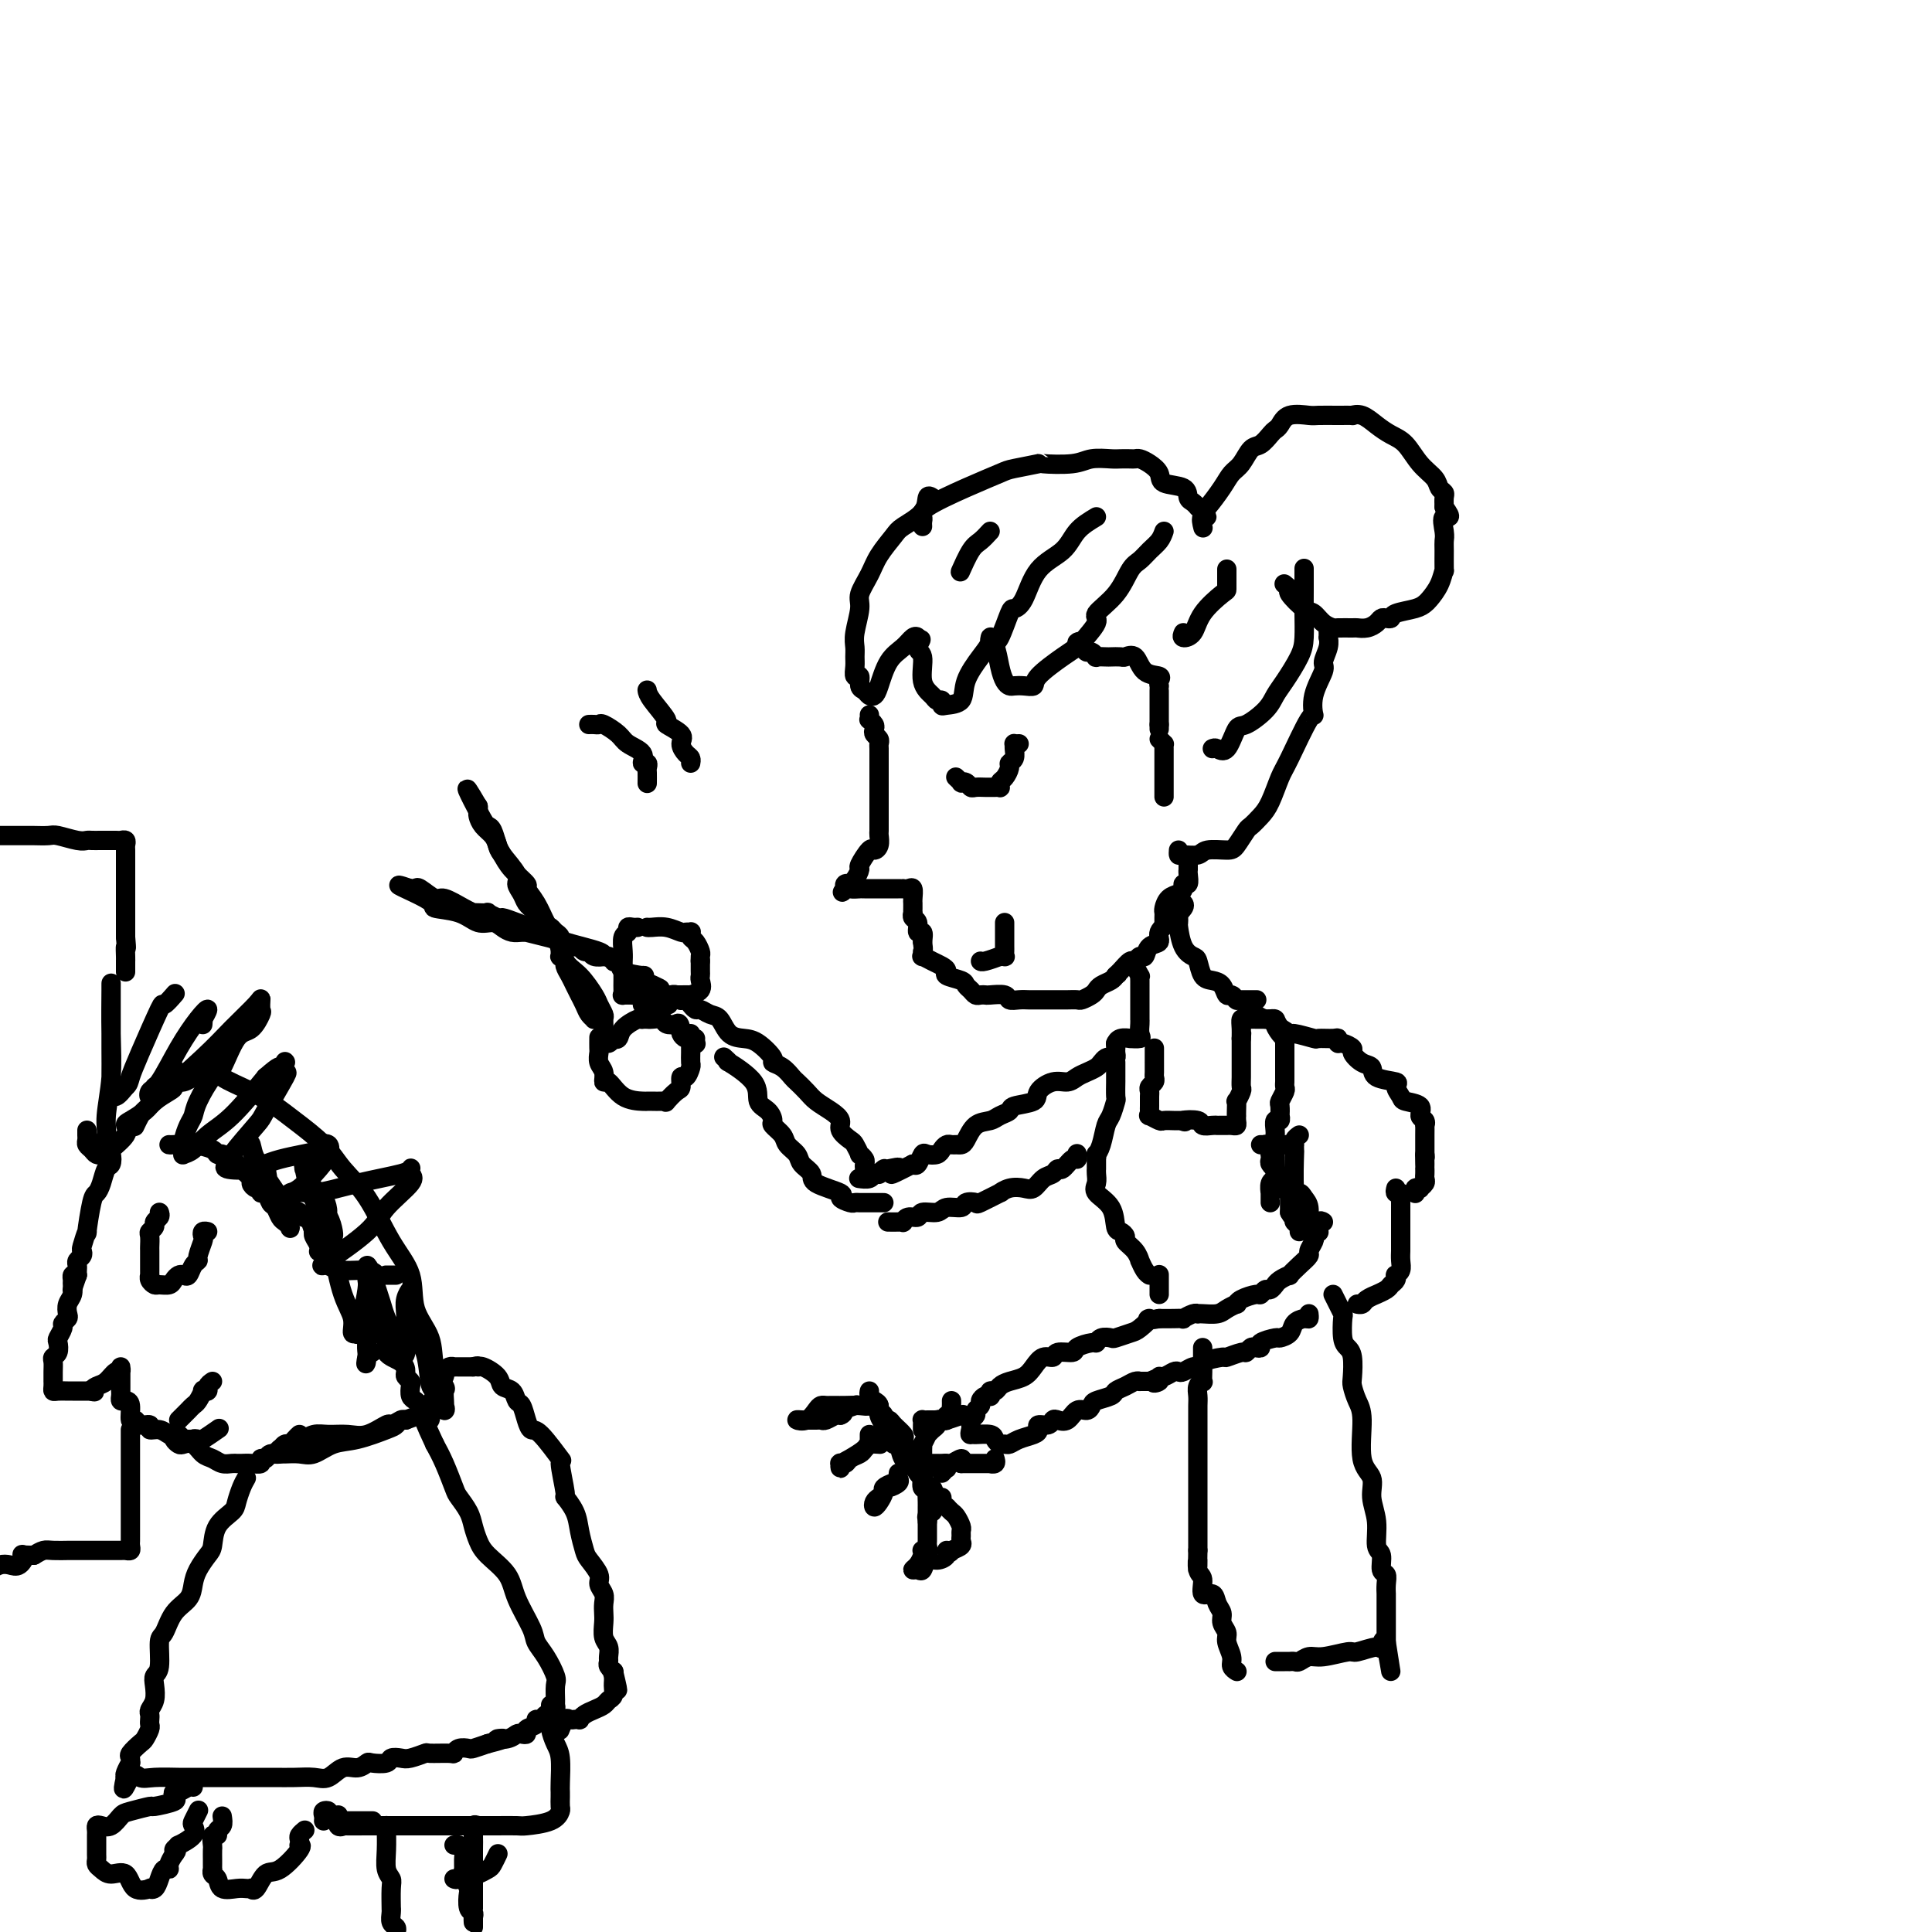 <svg viewBox='0 0 400 400' version='1.1' xmlns='http://www.w3.org/2000/svg' xmlns:xlink='http://www.w3.org/1999/xlink'><g fill='none' stroke='rgb(0,0,0)' stroke-width='4' stroke-linecap='round' stroke-linejoin='round'><path d='M193,103c-0.420,-0.258 -0.840,-0.516 -1,0c-0.160,0.516 -0.059,1.806 -1,3c-0.941,1.194 -2.925,2.291 -4,3c-1.075,0.709 -1.239,1.030 -2,2c-0.761,0.970 -2.117,2.588 -3,4c-0.883,1.412 -1.294,2.619 -2,4c-0.706,1.381 -1.706,2.936 -2,4c-0.294,1.064 0.118,1.635 0,3c-0.118,1.365 -0.765,3.522 -1,5c-0.235,1.478 -0.059,2.275 0,3c0.059,0.725 0.001,1.378 0,2c-0.001,0.622 0.055,1.213 0,2c-0.055,0.787 -0.222,1.770 0,2c0.222,0.230 0.833,-0.291 1,0c0.167,0.291 -0.111,1.395 0,2c0.111,0.605 0.609,0.710 1,1c0.391,0.290 0.675,0.766 1,1c0.325,0.234 0.692,0.227 1,0c0.308,-0.227 0.555,-0.674 1,-2c0.445,-1.326 1.086,-3.529 2,-5c0.914,-1.471 2.101,-2.209 3,-3c0.899,-0.791 1.511,-1.636 2,-2c0.489,-0.364 0.854,-0.247 1,0c0.146,0.247 0.073,0.623 0,1'/><path d='M190,133c1.478,-1.527 0.175,0.155 0,1c-0.175,0.845 0.780,0.852 1,2c0.220,1.148 -0.295,3.436 0,5c0.295,1.564 1.400,2.405 2,3c0.600,0.595 0.693,0.943 1,1c0.307,0.057 0.826,-0.178 1,0c0.174,0.178 0.003,0.767 0,1c-0.003,0.233 0.160,0.109 1,0c0.840,-0.109 2.355,-0.203 3,-1c0.645,-0.797 0.421,-2.296 1,-4c0.579,-1.704 1.962,-3.612 3,-5c1.038,-1.388 1.731,-2.254 2,-3c0.269,-0.746 0.113,-1.370 0,-1c-0.113,0.370 -0.185,1.735 0,2c0.185,0.265 0.626,-0.570 1,0c0.374,0.570 0.680,2.545 1,4c0.320,1.455 0.654,2.391 1,3c0.346,0.609 0.705,0.891 1,1c0.295,0.109 0.526,0.044 1,0c0.474,-0.044 1.191,-0.067 2,0c0.809,0.067 1.712,0.224 2,0c0.288,-0.224 -0.038,-0.830 1,-2c1.038,-1.170 3.439,-2.906 5,-4c1.561,-1.094 2.280,-1.547 3,-2'/><path d='M223,134c1.654,-1.507 0.290,-1.276 0,-1c-0.290,0.276 0.495,0.596 1,1c0.505,0.404 0.731,0.893 1,1c0.269,0.107 0.582,-0.167 1,0c0.418,0.167 0.942,0.777 1,1c0.058,0.223 -0.350,0.061 0,0c0.350,-0.061 1.459,-0.019 2,0c0.541,0.019 0.514,0.016 1,0c0.486,-0.016 1.487,-0.043 2,0c0.513,0.043 0.540,0.158 1,0c0.460,-0.158 1.353,-0.588 2,0c0.647,0.588 1.049,2.196 2,3c0.951,0.804 2.451,0.806 3,1c0.549,0.194 0.147,0.582 0,1c-0.147,0.418 -0.039,0.867 0,1c0.039,0.133 0.011,-0.050 0,0c-0.011,0.050 -0.003,0.333 0,1c0.003,0.667 0.001,1.719 0,2c-0.001,0.281 -0.000,-0.208 0,0c0.000,0.208 0.000,1.114 0,2c-0.000,0.886 -0.000,1.753 0,2c0.000,0.247 0.000,-0.126 0,0c-0.000,0.126 -0.000,0.750 0,1c0.000,0.250 0.000,0.125 0,0'/><path d='M240,150c0.000,1.667 0.000,0.833 0,0'/><path d='M240,153c0.423,0.429 0.845,0.859 1,1c0.155,0.141 0.041,-0.005 0,0c-0.041,0.005 -0.011,0.162 0,1c0.011,0.838 0.003,2.358 0,3c-0.003,0.642 -0.001,0.407 0,1c0.001,0.593 0.000,2.015 0,3c-0.000,0.985 -0.000,1.535 0,2c0.000,0.465 0.000,0.847 0,1c-0.000,0.153 -0.000,0.076 0,0'/><path d='M191,109c-0.020,-0.344 -0.041,-0.687 0,-1c0.041,-0.313 0.143,-0.594 0,-1c-0.143,-0.406 -0.531,-0.935 1,-2c1.531,-1.065 4.979,-2.664 8,-4c3.021,-1.336 5.614,-2.410 7,-3c1.386,-0.590 1.566,-0.698 3,-1c1.434,-0.302 4.121,-0.799 5,-1c0.879,-0.201 -0.050,-0.106 1,0c1.050,0.106 4.078,0.225 6,0c1.922,-0.225 2.739,-0.792 4,-1c1.261,-0.208 2.967,-0.056 4,0c1.033,0.056 1.393,0.017 2,0c0.607,-0.017 1.463,-0.013 2,0c0.537,0.013 0.757,0.035 1,0c0.243,-0.035 0.510,-0.127 1,0c0.490,0.127 1.202,0.472 2,1c0.798,0.528 1.681,1.241 2,2c0.319,0.759 0.075,1.566 1,2c0.925,0.434 3.018,0.494 4,1c0.982,0.506 0.854,1.459 1,2c0.146,0.541 0.565,0.671 1,1c0.435,0.329 0.886,0.858 1,1c0.114,0.142 -0.110,-0.102 0,0c0.110,0.102 0.555,0.551 1,1'/><path d='M249,106c1.702,1.655 0.458,0.792 0,1c-0.458,0.208 -0.131,1.488 0,2c0.131,0.512 0.065,0.256 0,0'/><path d='M244,176c-0.031,0.431 -0.061,0.862 0,1c0.061,0.138 0.214,-0.016 1,0c0.786,0.016 2.203,0.204 3,0c0.797,-0.204 0.972,-0.799 2,-1c1.028,-0.201 2.908,-0.007 4,0c1.092,0.007 1.394,-0.173 2,-1c0.606,-0.827 1.514,-2.301 2,-3c0.486,-0.699 0.551,-0.621 1,-1c0.449,-0.379 1.283,-1.214 2,-2c0.717,-0.786 1.317,-1.525 2,-3c0.683,-1.475 1.449,-3.688 2,-5c0.551,-1.312 0.888,-1.724 2,-4c1.112,-2.276 3.001,-6.415 4,-8c0.999,-1.585 1.109,-0.616 1,-1c-0.109,-0.384 -0.435,-2.121 0,-4c0.435,-1.879 1.633,-3.900 2,-5c0.367,-1.100 -0.098,-1.279 0,-2c0.098,-0.721 0.758,-1.983 1,-3c0.242,-1.017 0.065,-1.788 0,-2c-0.065,-0.212 -0.017,0.135 0,0c0.017,-0.135 0.005,-0.753 0,-1c-0.005,-0.247 -0.002,-0.124 0,0'/><path d='M251,155c0.248,-0.118 0.497,-0.237 1,0c0.503,0.237 1.262,0.828 2,0c0.738,-0.828 1.456,-3.076 2,-4c0.544,-0.924 0.912,-0.522 2,-1c1.088,-0.478 2.894,-1.834 4,-3c1.106,-1.166 1.512,-2.141 2,-3c0.488,-0.859 1.059,-1.600 2,-3c0.941,-1.400 2.252,-3.458 3,-5c0.748,-1.542 0.932,-2.567 1,-4c0.068,-1.433 0.018,-3.273 0,-5c-0.018,-1.727 -0.005,-3.339 0,-5c0.005,-1.661 0.001,-3.370 0,-4c-0.001,-0.630 -0.000,-0.180 0,0c0.000,0.180 0.000,0.090 0,0'/><path d='M245,131c-0.196,0.446 -0.392,0.891 0,1c0.392,0.109 1.373,-0.120 2,-1c0.627,-0.880 0.900,-2.411 2,-4c1.100,-1.589 3.027,-3.235 4,-4c0.973,-0.765 0.993,-0.648 1,-1c0.007,-0.352 0.002,-1.172 0,-2c-0.002,-0.828 -0.001,-1.665 0,-2c0.001,-0.335 0.000,-0.167 0,0'/><path d='M241,110c-0.245,0.672 -0.489,1.344 -1,2c-0.511,0.656 -1.287,1.296 -2,2c-0.713,0.704 -1.361,1.471 -2,2c-0.639,0.529 -1.268,0.821 -2,2c-0.732,1.179 -1.565,3.244 -3,5c-1.435,1.756 -3.470,3.203 -4,4c-0.530,0.797 0.446,0.946 0,2c-0.446,1.054 -2.312,3.015 -3,4c-0.688,0.985 -0.196,0.996 0,1c0.196,0.004 0.098,0.002 0,0'/><path d='M227,107c-1.482,0.892 -2.964,1.784 -4,3c-1.036,1.216 -1.624,2.755 -3,4c-1.376,1.245 -3.538,2.194 -5,4c-1.462,1.806 -2.224,4.469 -3,6c-0.776,1.531 -1.567,1.931 -2,2c-0.433,0.069 -0.508,-0.191 -1,1c-0.492,1.191 -1.400,3.835 -2,5c-0.600,1.165 -0.892,0.852 -1,1c-0.108,0.148 -0.031,0.757 0,1c0.031,0.243 0.015,0.122 0,0'/><path d='M205,110c-0.679,0.740 -1.359,1.480 -2,2c-0.641,0.520 -1.244,0.820 -2,2c-0.756,1.180 -1.665,3.241 -2,4c-0.335,0.759 -0.096,0.217 0,0c0.096,-0.217 0.048,-0.108 0,0'/><path d='M249,107c-0.035,-0.409 -0.070,-0.818 0,-1c0.070,-0.182 0.245,-0.136 1,-1c0.755,-0.864 2.089,-2.636 3,-4c0.911,-1.364 1.400,-2.320 2,-3c0.600,-0.680 1.313,-1.086 2,-2c0.687,-0.914 1.350,-2.338 2,-3c0.650,-0.662 1.288,-0.563 2,-1c0.712,-0.437 1.497,-1.409 2,-2c0.503,-0.591 0.724,-0.799 1,-1c0.276,-0.201 0.608,-0.393 1,-1c0.392,-0.607 0.845,-1.627 2,-2c1.155,-0.373 3.012,-0.100 4,0c0.988,0.100 1.107,0.025 2,0c0.893,-0.025 2.560,-0.001 4,0c1.440,0.001 2.654,-0.021 3,0c0.346,0.021 -0.175,0.087 0,0c0.175,-0.087 1.046,-0.326 2,0c0.954,0.326 1.989,1.217 3,2c1.011,0.783 1.997,1.456 3,2c1.003,0.544 2.024,0.958 3,2c0.976,1.042 1.908,2.712 3,4c1.092,1.288 2.345,2.193 3,3c0.655,0.807 0.712,1.515 1,2c0.288,0.485 0.808,0.746 1,1c0.192,0.254 0.055,0.501 0,1c-0.055,0.499 -0.027,1.249 0,2'/><path d='M299,105c2.166,2.930 0.580,1.753 0,2c-0.580,0.247 -0.155,1.916 0,3c0.155,1.084 0.040,1.581 0,2c-0.040,0.419 -0.003,0.760 0,2c0.003,1.240 -0.026,3.379 0,4c0.026,0.621 0.108,-0.275 0,0c-0.108,0.275 -0.407,1.723 -1,3c-0.593,1.277 -1.478,2.384 -2,3c-0.522,0.616 -0.679,0.740 -1,1c-0.321,0.260 -0.807,0.658 -2,1c-1.193,0.342 -3.092,0.630 -4,1c-0.908,0.370 -0.823,0.821 -1,1c-0.177,0.179 -0.615,0.086 -1,0c-0.385,-0.086 -0.717,-0.167 -1,0c-0.283,0.167 -0.517,0.580 -1,1c-0.483,0.420 -1.214,0.845 -2,1c-0.786,0.155 -1.628,0.040 -2,0c-0.372,-0.040 -0.274,-0.004 -1,0c-0.726,0.004 -2.276,-0.024 -3,0c-0.724,0.024 -0.622,0.101 -1,0c-0.378,-0.101 -1.235,-0.380 -2,-1c-0.765,-0.620 -1.438,-1.581 -2,-2c-0.562,-0.419 -1.012,-0.294 -2,-1c-0.988,-0.706 -2.512,-2.241 -3,-3c-0.488,-0.759 0.061,-0.743 0,-1c-0.061,-0.257 -0.732,-0.788 -1,-1c-0.268,-0.212 -0.134,-0.106 0,0'/><path d='M180,148c0.030,0.447 0.060,0.893 0,1c-0.060,0.107 -0.208,-0.126 0,0c0.208,0.126 0.774,0.611 1,1c0.226,0.389 0.113,0.680 0,1c-0.113,0.320 -0.226,0.668 0,1c0.226,0.332 0.793,0.650 1,1c0.207,0.350 0.056,0.734 0,1c-0.056,0.266 -0.015,0.413 0,1c0.015,0.587 0.004,1.614 0,2c-0.004,0.386 -0.001,0.130 0,1c0.001,0.870 0.000,2.867 0,4c-0.000,1.133 -0.000,1.402 0,2c0.000,0.598 0.000,1.526 0,2c-0.000,0.474 -0.000,0.493 0,1c0.000,0.507 0.001,1.501 0,2c-0.001,0.499 -0.004,0.502 0,1c0.004,0.498 0.013,1.489 0,2c-0.013,0.511 -0.050,0.540 0,1c0.050,0.460 0.186,1.351 0,2c-0.186,0.649 -0.693,1.056 -1,1c-0.307,-0.056 -0.412,-0.575 -1,0c-0.588,0.575 -1.659,2.245 -2,3c-0.341,0.755 0.049,0.594 0,1c-0.049,0.406 -0.535,1.380 -1,2c-0.465,0.620 -0.908,0.888 -1,1c-0.092,0.112 0.168,0.069 0,0c-0.168,-0.069 -0.762,-0.162 -1,0c-0.238,0.162 -0.119,0.581 0,1'/><path d='M175,184c-1.111,1.392 -0.388,0.373 0,0c0.388,-0.373 0.442,-0.100 1,0c0.558,0.100 1.620,0.027 2,0c0.380,-0.027 0.078,-0.007 1,0c0.922,0.007 3.070,0.002 4,0c0.930,-0.002 0.644,0.000 1,0c0.356,-0.000 1.353,-0.002 2,0c0.647,0.002 0.944,0.007 1,0c0.056,-0.007 -0.129,-0.027 0,0c0.129,0.027 0.570,0.101 1,0c0.430,-0.101 0.847,-0.377 1,0c0.153,0.377 0.041,1.407 0,2c-0.041,0.593 -0.012,0.751 0,1c0.012,0.249 0.007,0.590 0,1c-0.007,0.410 -0.017,0.888 0,1c0.017,0.112 0.061,-0.143 0,0c-0.061,0.143 -0.226,0.685 0,1c0.226,0.315 0.844,0.404 1,1c0.156,0.596 -0.150,1.699 0,2c0.150,0.301 0.757,-0.200 1,0c0.243,0.200 0.121,1.100 0,2'/><path d='M191,195c0.303,2.091 0.059,1.817 0,2c-0.059,0.183 0.066,0.823 0,1c-0.066,0.177 -0.322,-0.107 0,0c0.322,0.107 1.221,0.606 2,1c0.779,0.394 1.437,0.683 2,1c0.563,0.317 1.029,0.662 1,1c-0.029,0.338 -0.555,0.669 0,1c0.555,0.331 2.190,0.663 3,1c0.810,0.337 0.795,0.679 1,1c0.205,0.321 0.630,0.622 1,1c0.370,0.378 0.684,0.832 1,1c0.316,0.168 0.633,0.049 1,0c0.367,-0.049 0.784,-0.027 1,0c0.216,0.027 0.232,0.060 1,0c0.768,-0.060 2.287,-0.212 3,0c0.713,0.212 0.621,0.789 1,1c0.379,0.211 1.228,0.057 2,0c0.772,-0.057 1.467,-0.015 2,0c0.533,0.015 0.905,0.004 1,0c0.095,-0.004 -0.088,-0.001 0,0c0.088,0.001 0.447,0.000 1,0c0.553,-0.000 1.299,0.001 2,0c0.701,-0.001 1.357,-0.003 2,0c0.643,0.003 1.272,0.012 2,0c0.728,-0.012 1.556,-0.045 2,0c0.444,0.045 0.504,0.167 1,0c0.496,-0.167 1.429,-0.622 2,-1c0.571,-0.378 0.782,-0.679 1,-1c0.218,-0.321 0.443,-0.663 1,-1c0.557,-0.337 1.445,-0.668 2,-1c0.555,-0.332 0.778,-0.666 1,-1'/><path d='M231,202c1.051,-0.747 0.179,-0.113 0,0c-0.179,0.113 0.333,-0.293 1,-1c0.667,-0.707 1.487,-1.713 2,-2c0.513,-0.287 0.720,0.145 1,0c0.280,-0.145 0.633,-0.868 1,-1c0.367,-0.132 0.746,0.325 1,0c0.254,-0.325 0.381,-1.434 1,-2c0.619,-0.566 1.728,-0.589 2,-1c0.272,-0.411 -0.295,-1.210 0,-2c0.295,-0.790 1.452,-1.571 2,-2c0.548,-0.429 0.487,-0.507 1,-1c0.513,-0.493 1.600,-1.402 2,-2c0.400,-0.598 0.114,-0.885 0,-1c-0.114,-0.115 -0.057,-0.057 0,0'/><path d='M211,154c-0.425,0.016 -0.850,0.032 -1,0c-0.150,-0.032 -0.025,-0.112 0,0c0.025,0.112 -0.049,0.415 0,1c0.049,0.585 0.220,1.452 0,2c-0.220,0.548 -0.830,0.778 -1,1c-0.170,0.222 0.099,0.438 0,1c-0.099,0.562 -0.565,1.471 -1,2c-0.435,0.529 -0.838,0.678 -1,1c-0.162,0.322 -0.084,0.819 0,1c0.084,0.181 0.173,0.048 0,0c-0.173,-0.048 -0.610,-0.012 -1,0c-0.390,0.012 -0.734,-0.000 -1,0c-0.266,0.000 -0.453,0.014 -1,0c-0.547,-0.014 -1.452,-0.055 -2,0c-0.548,0.055 -0.739,0.207 -1,0c-0.261,-0.207 -0.592,-0.774 -1,-1c-0.408,-0.226 -0.893,-0.112 -1,0c-0.107,0.112 0.163,0.223 0,0c-0.163,-0.223 -0.761,-0.778 -1,-1c-0.239,-0.222 -0.120,-0.111 0,0'/><path d='M208,191c0.000,0.303 0.000,0.606 0,1c-0.000,0.394 -0.000,0.879 0,1c0.000,0.121 0.000,-0.123 0,0c-0.000,0.123 -0.000,0.611 0,1c0.000,0.389 0.001,0.679 0,1c-0.001,0.321 -0.005,0.675 0,1c0.005,0.325 0.018,0.622 0,1c-0.018,0.378 -0.068,0.837 0,1c0.068,0.163 0.253,0.030 0,0c-0.253,-0.030 -0.943,0.045 -1,0c-0.057,-0.045 0.521,-0.208 0,0c-0.521,0.208 -2.140,0.787 -3,1c-0.860,0.213 -0.960,0.061 -1,0c-0.040,-0.061 -0.020,-0.030 0,0'/><path d='M246,179c-0.002,0.436 -0.005,0.873 0,1c0.005,0.127 0.016,-0.054 0,0c-0.016,0.054 -0.059,0.343 0,1c0.059,0.657 0.219,1.680 0,2c-0.219,0.320 -0.819,-0.065 -1,0c-0.181,0.065 0.057,0.581 0,1c-0.057,0.419 -0.407,0.742 -1,1c-0.593,0.258 -1.427,0.451 -2,1c-0.573,0.549 -0.886,1.454 -1,2c-0.114,0.546 -0.031,0.735 0,1c0.031,0.265 0.008,0.607 0,1c-0.008,0.393 -0.002,0.837 0,1c0.002,0.163 0.001,0.047 0,0c-0.001,-0.047 -0.000,-0.023 0,0'/><path d='M244,189c-0.004,0.311 -0.009,0.623 0,1c0.009,0.377 0.030,0.820 0,1c-0.030,0.180 -0.111,0.097 0,1c0.111,0.903 0.414,2.791 1,4c0.586,1.209 1.456,1.737 2,2c0.544,0.263 0.762,0.260 1,1c0.238,0.740 0.497,2.222 1,3c0.503,0.778 1.249,0.853 2,1c0.751,0.147 1.508,0.365 2,1c0.492,0.635 0.719,1.687 1,2c0.281,0.313 0.614,-0.112 1,0c0.386,0.112 0.823,0.762 1,1c0.177,0.238 0.093,0.064 0,0c-0.093,-0.064 -0.196,-0.017 0,0c0.196,0.017 0.692,0.005 1,0c0.308,-0.005 0.429,-0.001 1,0c0.571,0.001 1.592,0.000 2,0c0.408,-0.000 0.204,-0.000 0,0'/><path d='M235,199c-0.113,0.192 -0.226,0.384 0,1c0.226,0.616 0.793,1.657 1,2c0.207,0.343 0.056,-0.011 0,0c-0.056,0.011 -0.015,0.388 0,1c0.015,0.612 0.004,1.459 0,2c-0.004,0.541 -0.001,0.776 0,1c0.001,0.224 0.000,0.438 0,1c-0.000,0.562 0.000,1.473 0,2c-0.000,0.527 -0.001,0.670 0,1c0.001,0.330 0.002,0.849 0,1c-0.002,0.151 -0.009,-0.065 0,0c0.009,0.065 0.032,0.410 0,1c-0.032,0.590 -0.120,1.425 0,2c0.120,0.575 0.449,0.890 0,1c-0.449,0.110 -1.675,0.015 -2,0c-0.325,-0.015 0.253,0.048 0,0c-0.253,-0.048 -1.336,-0.209 -2,0c-0.664,0.209 -0.910,0.787 -1,1c-0.090,0.213 -0.026,0.061 0,0c0.026,-0.061 0.013,-0.030 0,0'/><path d='M231,220c0.000,-0.062 0.000,-0.125 0,0c-0.000,0.125 -0.000,0.437 0,1c0.000,0.563 0.001,1.378 0,2c-0.001,0.622 -0.003,1.053 0,1c0.003,-0.053 0.012,-0.588 0,0c-0.012,0.588 -0.044,2.300 0,3c0.044,0.700 0.166,0.388 0,1c-0.166,0.612 -0.619,2.149 -1,3c-0.381,0.851 -0.691,1.017 -1,2c-0.309,0.983 -0.619,2.781 -1,4c-0.381,1.219 -0.834,1.857 -1,2c-0.166,0.143 -0.044,-0.209 0,0c0.044,0.209 0.012,0.979 0,1c-0.012,0.021 -0.003,-0.708 0,-1c0.003,-0.292 0.002,-0.146 0,0'/><path d='M239,217c0.000,0.344 0.000,0.687 0,1c-0.000,0.313 -0.000,0.594 0,1c0.000,0.406 0.001,0.935 0,1c-0.001,0.065 -0.004,-0.333 0,0c0.004,0.333 0.015,1.399 0,2c-0.015,0.601 -0.057,0.737 0,1c0.057,0.263 0.211,0.652 0,1c-0.211,0.348 -0.789,0.656 -1,1c-0.211,0.344 -0.056,0.723 0,1c0.056,0.277 0.013,0.451 0,1c-0.013,0.549 0.003,1.471 0,2c-0.003,0.529 -0.027,0.663 0,1c0.027,0.337 0.105,0.875 0,1c-0.105,0.125 -0.393,-0.163 0,0c0.393,0.163 1.467,0.776 2,1c0.533,0.224 0.524,0.060 1,0c0.476,-0.060 1.436,-0.016 2,0c0.564,0.016 0.733,0.005 1,0c0.267,-0.005 0.634,-0.002 1,0'/><path d='M245,232c0.909,0.480 -0.317,0.181 0,0c0.317,-0.181 2.179,-0.245 3,0c0.821,0.245 0.602,0.798 1,1c0.398,0.202 1.412,0.054 2,0c0.588,-0.054 0.749,-0.015 1,0c0.251,0.015 0.593,0.005 1,0c0.407,-0.005 0.880,-0.004 1,0c0.120,0.004 -0.111,0.011 0,0c0.111,-0.011 0.566,-0.041 1,0c0.434,0.041 0.848,0.153 1,0c0.152,-0.153 0.041,-0.571 0,-1c-0.041,-0.429 -0.012,-0.870 0,-1c0.012,-0.130 0.007,0.049 0,0c-0.007,-0.049 -0.016,-0.327 0,-1c0.016,-0.673 0.057,-1.741 0,-2c-0.057,-0.259 -0.211,0.292 0,0c0.211,-0.292 0.789,-1.425 1,-2c0.211,-0.575 0.057,-0.592 0,-1c-0.057,-0.408 -0.015,-1.209 0,-2c0.015,-0.791 0.004,-1.574 0,-2c-0.004,-0.426 -0.001,-0.496 0,-1c0.001,-0.504 0.000,-1.442 0,-2c-0.000,-0.558 -0.000,-0.737 0,-1c0.000,-0.263 0.000,-0.609 0,-1c-0.000,-0.391 -0.000,-0.826 0,-1c0.000,-0.174 0.000,-0.087 0,0'/><path d='M257,215c0.151,-2.386 0.029,-0.352 0,0c-0.029,0.352 0.034,-0.977 0,-2c-0.034,-1.023 -0.164,-1.738 0,-2c0.164,-0.262 0.621,-0.070 1,0c0.379,0.070 0.680,0.019 1,0c0.320,-0.019 0.659,-0.005 1,0c0.341,0.005 0.683,0.001 1,0c0.317,-0.001 0.607,0.003 1,0c0.393,-0.003 0.889,-0.011 1,0c0.111,0.011 -0.162,0.041 0,0c0.162,-0.041 0.761,-0.155 1,0c0.239,0.155 0.120,0.577 0,1'/><path d='M264,212c1.038,0.049 0.135,-0.329 0,0c-0.135,0.329 0.500,1.363 1,2c0.500,0.637 0.866,0.876 1,1c0.134,0.124 0.036,0.133 0,0c-0.036,-0.133 -0.010,-0.406 0,0c0.010,0.406 0.003,1.492 0,2c-0.003,0.508 -0.001,0.436 0,1c0.001,0.564 -0.000,1.762 0,2c0.000,0.238 0.001,-0.484 0,0c-0.001,0.484 -0.004,2.175 0,3c0.004,0.825 0.015,0.783 0,1c-0.015,0.217 -0.057,0.693 0,1c0.057,0.307 0.211,0.445 0,1c-0.211,0.555 -0.788,1.526 -1,2c-0.212,0.474 -0.061,0.451 0,1c0.061,0.549 0.030,1.671 0,2c-0.030,0.329 -0.061,-0.133 0,0c0.061,0.133 0.212,0.861 0,1c-0.212,0.139 -0.789,-0.313 -1,0c-0.211,0.313 -0.057,1.390 0,2c0.057,0.610 0.015,0.752 0,1c-0.015,0.248 -0.004,0.603 0,1c0.004,0.397 0.001,0.838 0,1c-0.001,0.162 -0.000,0.046 0,0c0.000,-0.046 0.000,-0.023 0,0'/><path d='M258,208c0.648,0.728 1.295,1.457 2,2c0.705,0.543 1.467,0.901 2,1c0.533,0.099 0.837,-0.061 1,0c0.163,0.061 0.184,0.342 1,1c0.816,0.658 2.425,1.693 3,2c0.575,0.307 0.116,-0.115 1,0c0.884,0.115 3.112,0.767 4,1c0.888,0.233 0.436,0.048 1,0c0.564,-0.048 2.145,0.043 3,0c0.855,-0.043 0.984,-0.220 1,0c0.016,0.220 -0.081,0.836 0,1c0.081,0.164 0.341,-0.126 1,0c0.659,0.126 1.717,0.667 2,1c0.283,0.333 -0.210,0.457 0,1c0.210,0.543 1.123,1.507 2,2c0.877,0.493 1.717,0.517 2,1c0.283,0.483 0.010,1.425 1,2c0.990,0.575 3.244,0.783 4,1c0.756,0.217 0.016,0.443 0,1c-0.016,0.557 0.693,1.444 1,2c0.307,0.556 0.212,0.780 1,1c0.788,0.220 2.460,0.436 3,1c0.540,0.564 -0.051,1.477 0,2c0.051,0.523 0.746,0.654 1,1c0.254,0.346 0.068,0.905 0,1c-0.068,0.095 -0.018,-0.273 0,0c0.018,0.273 0.005,1.187 0,2c-0.005,0.813 -0.001,1.527 0,2c0.001,0.473 0.000,0.707 0,1c-0.000,0.293 -0.000,0.647 0,1'/><path d='M295,239c0.155,1.443 0.042,0.050 0,0c-0.042,-0.050 -0.011,1.244 0,2c0.011,0.756 0.004,0.976 0,1c-0.004,0.024 -0.005,-0.148 0,0c0.005,0.148 0.016,0.614 0,1c-0.016,0.386 -0.061,0.691 0,1c0.061,0.309 0.227,0.623 0,1c-0.227,0.377 -0.845,0.819 -1,1c-0.155,0.181 0.155,0.101 0,0c-0.155,-0.101 -0.773,-0.223 -1,0c-0.227,0.223 -0.061,0.791 0,1c0.061,0.209 0.017,0.060 0,0c-0.017,-0.060 -0.009,-0.030 0,0'/><path d='M267,237c-0.340,-0.015 -0.679,-0.029 -1,0c-0.321,0.029 -0.622,0.102 -1,0c-0.378,-0.102 -0.833,-0.377 -1,0c-0.167,0.377 -0.045,1.407 0,2c0.045,0.593 0.012,0.750 0,1c-0.012,0.250 -0.002,0.592 0,1c0.002,0.408 -0.003,0.882 0,1c0.003,0.118 0.015,-0.118 0,0c-0.015,0.118 -0.057,0.591 0,1c0.057,0.409 0.211,0.753 0,1c-0.211,0.247 -0.789,0.395 -1,1c-0.211,0.605 -0.057,1.665 0,2c0.057,0.335 0.015,-0.054 0,0c-0.015,0.054 -0.004,0.553 0,1c0.004,0.447 0.001,0.842 0,1c-0.001,0.158 -0.001,0.079 0,0'/><path d='M227,239c-0.000,0.341 -0.000,0.682 0,1c0.000,0.318 0.001,0.613 0,1c-0.001,0.387 -0.003,0.866 0,1c0.003,0.134 0.011,-0.076 0,0c-0.011,0.076 -0.042,0.437 0,1c0.042,0.563 0.158,1.327 0,2c-0.158,0.673 -0.588,1.255 0,2c0.588,0.745 2.194,1.652 3,3c0.806,1.348 0.811,3.137 1,4c0.189,0.863 0.562,0.800 1,1c0.438,0.200 0.940,0.665 1,1c0.060,0.335 -0.321,0.541 0,1c0.321,0.459 1.344,1.170 2,2c0.656,0.830 0.947,1.778 1,2c0.053,0.222 -0.130,-0.281 0,0c0.130,0.281 0.573,1.345 1,2c0.427,0.655 0.836,0.901 1,1c0.164,0.099 0.082,0.049 0,0'/><path d='M261,237c0.453,0.022 0.906,0.043 1,0c0.094,-0.043 -0.171,-0.152 0,0c0.171,0.152 0.777,0.565 1,1c0.223,0.435 0.064,0.891 0,1c-0.064,0.109 -0.032,-0.130 0,0c0.032,0.130 0.065,0.630 0,1c-0.065,0.370 -0.227,0.610 0,1c0.227,0.390 0.844,0.931 1,1c0.156,0.069 -0.150,-0.335 0,0c0.150,0.335 0.757,1.409 1,2c0.243,0.591 0.121,0.698 0,1c-0.121,0.302 -0.243,0.799 0,1c0.243,0.201 0.850,0.106 1,0c0.150,-0.106 -0.156,-0.221 0,0c0.156,0.221 0.774,0.780 1,1c0.226,0.220 0.061,0.101 0,0c-0.061,-0.101 -0.016,-0.186 0,0c0.016,0.186 0.004,0.641 0,1c-0.004,0.359 -0.001,0.622 0,1c0.001,0.378 0.000,0.871 0,1c-0.000,0.129 -0.000,-0.106 0,0c0.000,0.106 0.000,0.553 0,1'/><path d='M267,251c1.150,2.118 1.026,0.414 1,0c-0.026,-0.414 0.045,0.464 0,1c-0.045,0.536 -0.208,0.731 0,1c0.208,0.269 0.787,0.611 1,1c0.213,0.389 0.061,0.825 0,1c-0.061,0.175 -0.030,0.087 0,0'/><path d='M269,235c-0.423,0.305 -0.845,0.609 -1,1c-0.155,0.391 -0.041,0.868 0,1c0.041,0.132 0.010,-0.083 0,0c-0.010,0.083 0.000,0.463 0,1c-0.000,0.537 -0.011,1.232 0,1c0.011,-0.232 0.046,-1.392 0,0c-0.046,1.392 -0.171,5.336 0,7c0.171,1.664 0.637,1.047 1,1c0.363,-0.047 0.623,0.474 1,1c0.377,0.526 0.872,1.055 1,2c0.128,0.945 -0.110,2.305 0,3c0.110,0.695 0.568,0.726 1,1c0.432,0.274 0.838,0.793 1,1c0.162,0.207 0.081,0.104 0,0'/><path d='M289,246c-0.113,0.447 -0.226,0.895 0,1c0.226,0.105 0.793,-0.131 1,0c0.207,0.131 0.056,0.629 0,1c-0.056,0.371 -0.015,0.614 0,1c0.015,0.386 0.004,0.916 0,1c-0.004,0.084 -0.001,-0.277 0,0c0.001,0.277 0.000,1.191 0,2c-0.000,0.809 0.000,1.511 0,2c-0.000,0.489 -0.000,0.764 0,1c0.000,0.236 0.001,0.434 0,1c-0.001,0.566 -0.004,1.501 0,2c0.004,0.499 0.015,0.564 0,1c-0.015,0.436 -0.056,1.244 0,2c0.056,0.756 0.208,1.459 0,2c-0.208,0.541 -0.775,0.918 -1,1c-0.225,0.082 -0.107,-0.132 0,0c0.107,0.132 0.202,0.609 0,1c-0.202,0.391 -0.702,0.696 -1,1c-0.298,0.304 -0.394,0.607 -1,1c-0.606,0.393 -1.721,0.876 -2,1c-0.279,0.124 0.279,-0.110 0,0c-0.279,0.110 -1.394,0.566 -2,1c-0.606,0.434 -0.702,0.848 -1,1c-0.298,0.152 -0.800,0.044 -1,0c-0.200,-0.044 -0.100,-0.022 0,0'/><path d='M274,253c-0.312,-0.200 -0.624,-0.401 -1,0c-0.376,0.401 -0.817,1.402 -1,2c-0.183,0.598 -0.107,0.793 0,1c0.107,0.207 0.245,0.427 0,1c-0.245,0.573 -0.873,1.498 -1,2c-0.127,0.502 0.247,0.582 0,1c-0.247,0.418 -1.114,1.174 -2,2c-0.886,0.826 -1.792,1.723 -2,2c-0.208,0.277 0.281,-0.065 0,0c-0.281,0.065 -1.332,0.538 -2,1c-0.668,0.462 -0.953,0.912 -1,1c-0.047,0.088 0.144,-0.187 0,0c-0.144,0.187 -0.623,0.838 -1,1c-0.377,0.162 -0.651,-0.163 -1,0c-0.349,0.163 -0.771,0.813 -1,1c-0.229,0.187 -0.264,-0.091 -1,0c-0.736,0.091 -2.174,0.550 -3,1c-0.826,0.450 -1.041,0.891 -1,1c0.041,0.109 0.336,-0.114 0,0c-0.336,0.114 -1.305,0.567 -2,1c-0.695,0.433 -1.116,0.847 -2,1c-0.884,0.153 -2.231,0.045 -3,0c-0.769,-0.045 -0.961,-0.026 -1,0c-0.039,0.026 0.075,0.060 0,0c-0.075,-0.060 -0.341,-0.212 -1,0c-0.659,0.212 -1.713,0.789 -2,1c-0.287,0.211 0.192,0.057 0,0c-0.192,-0.057 -1.055,-0.016 -2,0c-0.945,0.016 -1.973,0.008 -3,0'/><path d='M240,273c-3.600,0.664 -2.101,-0.176 -2,0c0.101,0.176 -1.195,1.366 -2,2c-0.805,0.634 -1.119,0.710 -2,1c-0.881,0.290 -2.328,0.795 -3,1c-0.672,0.205 -0.569,0.110 -1,0c-0.431,-0.110 -1.395,-0.236 -2,0c-0.605,0.236 -0.852,0.833 -1,1c-0.148,0.167 -0.196,-0.095 -1,0c-0.804,0.095 -2.365,0.546 -3,1c-0.635,0.454 -0.344,0.912 -1,1c-0.656,0.088 -2.258,-0.194 -3,0c-0.742,0.194 -0.625,0.864 -1,1c-0.375,0.136 -1.242,-0.262 -2,0c-0.758,0.262 -1.407,1.185 -2,2c-0.593,0.815 -1.129,1.524 -2,2c-0.871,0.476 -2.076,0.720 -3,1c-0.924,0.280 -1.567,0.597 -2,1c-0.433,0.403 -0.654,0.892 -1,1c-0.346,0.108 -0.815,-0.164 -1,0c-0.185,0.164 -0.087,0.765 0,1c0.087,0.235 0.163,0.104 0,0c-0.163,-0.104 -0.564,-0.183 -1,0c-0.436,0.183 -0.905,0.626 -1,1c-0.095,0.374 0.185,0.677 0,1c-0.185,0.323 -0.834,0.664 -1,1c-0.166,0.336 0.151,0.667 0,1c-0.151,0.333 -0.772,0.666 -1,1c-0.228,0.334 -0.065,0.667 0,1c0.065,0.333 0.033,0.667 0,1'/><path d='M201,296c-0.325,1.152 -0.137,1.030 0,1c0.137,-0.030 0.222,0.030 1,0c0.778,-0.030 2.249,-0.151 3,0c0.751,0.151 0.780,0.573 1,1c0.220,0.427 0.629,0.857 1,1c0.371,0.143 0.702,-0.003 1,0c0.298,0.003 0.561,0.154 1,0c0.439,-0.154 1.052,-0.615 2,-1c0.948,-0.385 2.229,-0.695 3,-1c0.771,-0.305 1.032,-0.604 1,-1c-0.032,-0.396 -0.356,-0.889 0,-1c0.356,-0.111 1.394,0.159 2,0c0.606,-0.159 0.782,-0.746 1,-1c0.218,-0.254 0.479,-0.176 1,0c0.521,0.176 1.303,0.451 2,0c0.697,-0.451 1.308,-1.626 2,-2c0.692,-0.374 1.466,0.055 2,0c0.534,-0.055 0.828,-0.592 1,-1c0.172,-0.408 0.220,-0.688 1,-1c0.780,-0.312 2.290,-0.658 3,-1c0.710,-0.342 0.620,-0.680 1,-1c0.380,-0.320 1.232,-0.622 2,-1c0.768,-0.378 1.453,-0.833 2,-1c0.547,-0.167 0.955,-0.045 1,0c0.045,0.045 -0.273,0.013 0,0c0.273,-0.013 1.136,-0.006 2,0'/><path d='M238,286c4.340,-1.874 1.692,-0.558 1,0c-0.692,0.558 0.574,0.360 1,0c0.426,-0.360 0.011,-0.880 0,-1c-0.011,-0.120 0.382,0.160 1,0c0.618,-0.160 1.462,-0.760 2,-1c0.538,-0.240 0.771,-0.120 1,0c0.229,0.120 0.454,0.238 1,0c0.546,-0.238 1.411,-0.833 2,-1c0.589,-0.167 0.900,0.095 1,0c0.100,-0.095 -0.013,-0.546 1,-1c1.013,-0.454 3.150,-0.910 4,-1c0.850,-0.090 0.412,0.186 1,0c0.588,-0.186 2.200,-0.834 3,-1c0.800,-0.166 0.786,0.149 1,0c0.214,-0.149 0.657,-0.762 1,-1c0.343,-0.238 0.588,-0.102 1,0c0.412,0.102 0.993,0.169 1,0c0.007,-0.169 -0.560,-0.574 0,-1c0.560,-0.426 2.248,-0.875 3,-1c0.752,-0.125 0.569,0.073 1,0c0.431,-0.073 1.474,-0.415 2,-1c0.526,-0.585 0.533,-1.411 1,-2c0.467,-0.589 1.393,-0.941 2,-1c0.607,-0.059 0.894,0.177 1,0c0.106,-0.177 0.030,-0.765 0,-1c-0.030,-0.235 -0.015,-0.118 0,0'/><path d='M240,264c0.000,-0.089 0.000,-0.178 0,0c0.000,0.178 -0.000,0.622 0,1c0.000,0.378 0.000,0.689 0,1c-0.000,0.311 -0.000,0.622 0,1c0.000,0.378 0.000,0.822 0,1c0.000,0.178 0.000,0.089 0,0'/><path d='M231,216c0.006,0.339 0.013,0.679 0,1c-0.013,0.321 -0.045,0.625 0,1c0.045,0.375 0.168,0.821 0,1c-0.168,0.179 -0.625,0.089 -1,0c-0.375,-0.089 -0.667,-0.179 -1,0c-0.333,0.179 -0.707,0.627 -1,1c-0.293,0.373 -0.503,0.673 -1,1c-0.497,0.327 -1.279,0.682 -2,1c-0.721,0.318 -1.380,0.600 -2,1c-0.620,0.400 -1.200,0.919 -2,1c-0.800,0.081 -1.820,-0.277 -3,0c-1.180,0.277 -2.518,1.187 -3,2c-0.482,0.813 -0.106,1.528 -1,2c-0.894,0.472 -3.058,0.702 -4,1c-0.942,0.298 -0.662,0.665 -1,1c-0.338,0.335 -1.295,0.640 -2,1c-0.705,0.360 -1.159,0.776 -2,1c-0.841,0.224 -2.071,0.256 -3,1c-0.929,0.744 -1.558,2.198 -2,3c-0.442,0.802 -0.696,0.950 -1,1c-0.304,0.050 -0.658,0.003 -1,0c-0.342,-0.003 -0.673,0.038 -1,0c-0.327,-0.038 -0.651,-0.156 -1,0c-0.349,0.156 -0.723,0.585 -1,1c-0.277,0.415 -0.455,0.816 -1,1c-0.545,0.184 -1.455,0.153 -2,0c-0.545,-0.153 -0.724,-0.426 -1,0c-0.276,0.426 -0.650,1.550 -1,2c-0.350,0.450 -0.675,0.225 -1,0'/><path d='M189,241c-7.067,3.626 -3.735,1.690 -3,1c0.735,-0.690 -1.127,-0.133 -2,0c-0.873,0.133 -0.758,-0.157 -1,0c-0.242,0.157 -0.843,0.760 -1,1c-0.157,0.240 0.129,0.117 0,0c-0.129,-0.117 -0.674,-0.227 -1,0c-0.326,0.227 -0.434,0.792 -1,1c-0.566,0.208 -1.590,0.059 -2,0c-0.410,-0.059 -0.205,-0.030 0,0'/><path d='M223,239c-0.016,-0.130 -0.032,-0.260 0,0c0.032,0.260 0.111,0.910 0,1c-0.111,0.090 -0.414,-0.381 -1,0c-0.586,0.381 -1.456,1.612 -2,2c-0.544,0.388 -0.764,-0.067 -1,0c-0.236,0.067 -0.489,0.658 -1,1c-0.511,0.342 -1.280,0.436 -2,1c-0.720,0.564 -1.390,1.599 -2,2c-0.610,0.401 -1.159,0.167 -2,0c-0.841,-0.167 -1.975,-0.269 -3,0c-1.025,0.269 -1.942,0.908 -2,1c-0.058,0.092 0.744,-0.364 0,0c-0.744,0.364 -3.032,1.546 -4,2c-0.968,0.454 -0.614,0.178 -1,0c-0.386,-0.178 -1.512,-0.259 -2,0c-0.488,0.259 -0.339,0.858 -1,1c-0.661,0.142 -2.131,-0.173 -3,0c-0.869,0.173 -1.137,0.835 -2,1c-0.863,0.165 -2.322,-0.166 -3,0c-0.678,0.166 -0.576,0.829 -1,1c-0.424,0.171 -1.375,-0.150 -2,0c-0.625,0.150 -0.924,0.772 -1,1c-0.076,0.228 0.073,0.061 0,0c-0.073,-0.061 -0.366,-0.016 -1,0c-0.634,0.016 -1.610,0.005 -2,0c-0.390,-0.005 -0.195,-0.002 0,0'/><path d='M179,242c-0.032,-0.344 -0.065,-0.688 0,-1c0.065,-0.312 0.226,-0.594 0,-1c-0.226,-0.406 -0.839,-0.938 -1,-1c-0.161,-0.062 0.130,0.345 0,0c-0.130,-0.345 -0.681,-1.443 -1,-2c-0.319,-0.557 -0.407,-0.572 -1,-1c-0.593,-0.428 -1.692,-1.269 -2,-2c-0.308,-0.731 0.173,-1.352 0,-2c-0.173,-0.648 -1.001,-1.324 -2,-2c-0.999,-0.676 -2.168,-1.350 -3,-2c-0.832,-0.650 -1.327,-1.274 -2,-2c-0.673,-0.726 -1.523,-1.555 -2,-2c-0.477,-0.445 -0.582,-0.508 -1,-1c-0.418,-0.492 -1.150,-1.414 -2,-2c-0.850,-0.586 -1.817,-0.838 -2,-1c-0.183,-0.162 0.418,-0.236 0,-1c-0.418,-0.764 -1.855,-2.218 -3,-3c-1.145,-0.782 -1.998,-0.893 -3,-1c-1.002,-0.107 -2.152,-0.210 -3,-1c-0.848,-0.790 -1.394,-2.268 -2,-3c-0.606,-0.732 -1.272,-0.717 -2,-1c-0.728,-0.283 -1.518,-0.864 -2,-1c-0.482,-0.136 -0.655,0.174 -1,0c-0.345,-0.174 -0.862,-0.830 -1,-1c-0.138,-0.170 0.104,0.147 0,0c-0.104,-0.147 -0.553,-0.757 -1,-1c-0.447,-0.243 -0.890,-0.118 -1,0c-0.110,0.118 0.115,0.227 0,0c-0.115,-0.227 -0.569,-0.792 -1,-1c-0.431,-0.208 -0.837,-0.059 -1,0c-0.163,0.059 -0.081,0.030 0,0'/><path d='M183,249c-0.438,0.000 -0.877,0.000 -1,0c-0.123,-0.000 0.069,-0.000 0,0c-0.069,0.000 -0.398,0.001 -1,0c-0.602,-0.001 -1.477,-0.003 -2,0c-0.523,0.003 -0.696,0.013 -1,0c-0.304,-0.013 -0.741,-0.048 -1,0c-0.259,0.048 -0.341,0.179 -1,0c-0.659,-0.179 -1.897,-0.667 -2,-1c-0.103,-0.333 0.927,-0.512 0,-1c-0.927,-0.488 -3.811,-1.286 -5,-2c-1.189,-0.714 -0.685,-1.346 -1,-2c-0.315,-0.654 -1.451,-1.331 -2,-2c-0.549,-0.669 -0.511,-1.330 -1,-2c-0.489,-0.670 -1.506,-1.349 -2,-2c-0.494,-0.651 -0.466,-1.275 -1,-2c-0.534,-0.725 -1.630,-1.550 -2,-2c-0.370,-0.450 -0.013,-0.524 0,-1c0.013,-0.476 -0.317,-1.352 -1,-2c-0.683,-0.648 -1.717,-1.067 -2,-2c-0.283,-0.933 0.187,-2.380 -1,-4c-1.187,-1.620 -4.029,-3.414 -5,-4c-0.971,-0.586 -0.069,0.034 0,0c0.069,-0.034 -0.695,-0.724 -1,-1c-0.305,-0.276 -0.153,-0.138 0,0'/><path d='M197,290c0.009,0.342 0.017,0.684 0,1c-0.017,0.316 -0.060,0.607 0,1c0.060,0.393 0.222,0.889 0,1c-0.222,0.111 -0.829,-0.163 -1,0c-0.171,0.163 0.095,0.764 0,1c-0.095,0.236 -0.551,0.106 -1,0c-0.449,-0.106 -0.890,-0.188 -1,0c-0.110,0.188 0.110,0.647 0,1c-0.110,0.353 -0.551,0.602 -1,1c-0.449,0.398 -0.905,0.947 -1,1c-0.095,0.053 0.171,-0.389 0,0c-0.171,0.389 -0.778,1.610 -1,2c-0.222,0.390 -0.059,-0.049 0,0c0.059,0.049 0.015,0.588 0,1c-0.015,0.412 -0.001,0.699 0,1c0.001,0.301 -0.011,0.617 0,1c0.011,0.383 0.044,0.835 0,1c-0.044,0.165 -0.167,0.044 0,0c0.167,-0.044 0.622,-0.012 1,0c0.378,0.012 0.677,0.004 1,0c0.323,-0.004 0.668,-0.006 1,0c0.332,0.006 0.650,0.018 1,0c0.350,-0.018 0.733,-0.067 1,0c0.267,0.067 0.418,0.249 1,0c0.582,-0.249 1.595,-0.928 2,-1c0.405,-0.072 0.203,0.464 0,1'/><path d='M199,303c1.175,-0.000 0.114,-0.000 0,0c-0.114,0.000 0.719,0.001 1,0c0.281,-0.001 0.009,-0.004 1,0c0.991,0.004 3.246,0.015 4,0c0.754,-0.015 0.006,-0.056 0,0c-0.006,0.056 0.729,0.207 1,0c0.271,-0.207 0.077,-0.774 0,-1c-0.077,-0.226 -0.039,-0.113 0,0'/><path d='M180,288c-0.080,0.328 -0.161,0.656 0,1c0.161,0.344 0.563,0.706 1,1c0.437,0.294 0.908,0.522 1,1c0.092,0.478 -0.197,1.207 0,2c0.197,0.793 0.878,1.649 1,2c0.122,0.351 -0.316,0.197 0,1c0.316,0.803 1.384,2.562 2,3c0.616,0.438 0.778,-0.445 1,0c0.222,0.445 0.504,2.218 1,3c0.496,0.782 1.208,0.574 2,1c0.792,0.426 1.665,1.485 2,2c0.335,0.515 0.131,0.485 0,1c-0.131,0.515 -0.189,1.573 0,2c0.189,0.427 0.624,0.222 1,0c0.376,-0.222 0.693,-0.462 1,0c0.307,0.462 0.604,1.627 1,2c0.396,0.373 0.890,-0.044 1,0c0.110,0.044 -0.164,0.551 0,1c0.164,0.449 0.765,0.840 1,1c0.235,0.160 0.105,0.088 0,0c-0.105,-0.088 -0.186,-0.192 0,0c0.186,0.192 0.638,0.681 1,1c0.362,0.319 0.632,0.467 1,1c0.368,0.533 0.832,1.452 1,2c0.168,0.548 0.039,0.724 0,1c-0.039,0.276 0.010,0.651 0,1c-0.010,0.349 -0.080,0.671 0,1c0.080,0.329 0.308,0.665 0,1c-0.308,0.335 -1.154,0.667 -2,1'/><path d='M197,321c-0.406,1.041 -0.921,0.143 -1,0c-0.079,-0.143 0.278,0.469 0,1c-0.278,0.531 -1.189,0.980 -2,1c-0.811,0.020 -1.521,-0.389 -2,0c-0.479,0.389 -0.727,1.576 -1,2c-0.273,0.424 -0.571,0.085 -1,0c-0.429,-0.085 -0.990,0.082 -1,0c-0.010,-0.082 0.532,-0.415 1,-1c0.468,-0.585 0.861,-1.424 1,-2c0.139,-0.576 0.023,-0.889 0,-1c-0.023,-0.111 0.046,-0.019 0,0c-0.046,0.019 -0.209,-0.036 0,0c0.209,0.036 0.788,0.164 1,0c0.212,-0.164 0.057,-0.621 0,-1c-0.057,-0.379 -0.015,-0.679 0,-1c0.015,-0.321 0.004,-0.663 0,-1c-0.004,-0.337 -0.001,-0.668 0,-1c0.001,-0.332 0.000,-0.666 0,-1c-0.000,-0.334 -0.000,-0.667 0,-1'/><path d='M192,315c0.155,-1.708 0.041,-0.979 0,-1c-0.041,-0.021 -0.011,-0.792 0,-1c0.011,-0.208 0.003,0.148 0,0c-0.003,-0.148 0.000,-0.800 0,-1c-0.000,-0.200 -0.004,0.053 0,0c0.004,-0.053 0.015,-0.410 0,-1c-0.015,-0.590 -0.057,-1.411 0,-2c0.057,-0.589 0.212,-0.946 0,-1c-0.212,-0.054 -0.792,0.194 -1,0c-0.208,-0.194 -0.045,-0.830 0,-1c0.045,-0.170 -0.027,0.127 0,0c0.027,-0.127 0.152,-0.678 0,-1c-0.152,-0.322 -0.581,-0.415 -1,-1c-0.419,-0.585 -0.829,-1.662 -1,-2c-0.171,-0.338 -0.102,0.064 0,0c0.102,-0.064 0.237,-0.595 0,-1c-0.237,-0.405 -0.846,-0.685 -1,-1c-0.154,-0.315 0.148,-0.665 0,-1c-0.148,-0.335 -0.746,-0.654 -1,-1c-0.254,-0.346 -0.163,-0.719 0,-1c0.163,-0.281 0.399,-0.471 0,-1c-0.399,-0.529 -1.431,-1.398 -2,-2c-0.569,-0.602 -0.673,-0.935 -1,-1c-0.327,-0.065 -0.875,0.140 -1,0c-0.125,-0.140 0.173,-0.625 0,-1c-0.173,-0.375 -0.816,-0.639 -1,-1c-0.184,-0.361 0.090,-0.817 0,-1c-0.090,-0.183 -0.545,-0.091 -1,0'/><path d='M181,291c-1.074,-0.928 -0.760,-0.249 -1,0c-0.240,0.249 -1.034,0.067 -2,0c-0.966,-0.067 -2.104,-0.018 -3,0c-0.896,0.018 -1.549,0.007 -2,0c-0.451,-0.007 -0.701,-0.008 -1,0c-0.299,0.008 -0.649,0.027 -1,0c-0.351,-0.027 -0.704,-0.098 -1,0c-0.296,0.098 -0.536,0.366 -1,1c-0.464,0.634 -1.151,1.634 -2,2c-0.849,0.366 -1.860,0.098 -2,0c-0.140,-0.098 0.591,-0.025 1,0c0.409,0.025 0.494,0.003 1,0c0.506,-0.003 1.431,0.013 2,0c0.569,-0.013 0.781,-0.055 1,0c0.219,0.055 0.443,0.207 1,0c0.557,-0.207 1.445,-0.773 2,-1c0.555,-0.227 0.778,-0.113 1,0'/><path d='M174,293c1.131,-0.397 0.458,-0.890 0,-1c-0.458,-0.110 -0.700,0.163 0,0c0.700,-0.163 2.343,-0.761 3,-1c0.657,-0.239 0.329,-0.120 0,0'/><path d='M180,297c0.007,0.303 0.014,0.606 0,1c-0.014,0.394 -0.049,0.879 0,1c0.049,0.121 0.182,-0.121 0,0c-0.182,0.121 -0.679,0.606 -1,1c-0.321,0.394 -0.464,0.699 -1,1c-0.536,0.301 -1.464,0.599 -2,1c-0.536,0.401 -0.681,0.907 -1,1c-0.319,0.093 -0.813,-0.226 -1,0c-0.187,0.226 -0.067,0.996 0,1c0.067,0.004 0.083,-0.759 0,-1c-0.083,-0.241 -0.263,0.041 0,0c0.263,-0.041 0.971,-0.403 2,-1c1.029,-0.597 2.381,-1.428 3,-2c0.619,-0.572 0.506,-0.885 1,-1c0.494,-0.115 1.594,-0.031 2,0c0.406,0.031 0.116,0.009 0,0c-0.116,-0.009 -0.058,-0.004 0,0'/><path d='M186,305c-0.052,0.341 -0.104,0.682 0,1c0.104,0.318 0.365,0.613 0,1c-0.365,0.387 -1.355,0.865 -2,1c-0.645,0.135 -0.944,-0.072 -1,0c-0.056,0.072 0.131,0.423 0,1c-0.131,0.577 -0.581,1.381 -1,2c-0.419,0.619 -0.808,1.053 -1,1c-0.192,-0.053 -0.189,-0.592 0,-1c0.189,-0.408 0.562,-0.684 1,-1c0.438,-0.316 0.941,-0.673 1,-1c0.059,-0.327 -0.324,-0.624 0,-1c0.324,-0.376 1.357,-0.832 2,-1c0.643,-0.168 0.898,-0.048 1,0c0.102,0.048 0.051,0.024 0,0'/><path d='M193,312c-0.030,0.452 -0.060,0.905 0,1c0.060,0.095 0.208,-0.167 0,0c-0.208,0.167 -0.774,0.762 -1,1c-0.226,0.238 -0.113,0.119 0,0'/><path d='M195,305c0.423,-0.452 0.845,-0.905 1,-1c0.155,-0.095 0.042,0.167 0,0c-0.042,-0.167 -0.012,-0.762 0,-1c0.012,-0.238 0.006,-0.119 0,0'/><path d='M132,192c-0.301,0.028 -0.603,0.055 -1,0c-0.397,-0.055 -0.891,-0.194 -1,0c-0.109,0.194 0.167,0.721 0,1c-0.167,0.279 -0.777,0.312 -1,1c-0.223,0.688 -0.060,2.033 0,3c0.060,0.967 0.016,1.558 0,2c-0.016,0.442 -0.004,0.735 0,1c0.004,0.265 -0.001,0.502 0,1c0.001,0.498 0.006,1.258 0,2c-0.006,0.742 -0.024,1.467 0,2c0.024,0.533 0.088,0.875 0,1c-0.088,0.125 -0.330,0.034 0,0c0.330,-0.034 1.230,-0.009 2,0c0.770,0.009 1.409,0.002 2,0c0.591,-0.002 1.133,-0.001 2,0c0.867,0.001 2.059,0.001 3,0c0.941,-0.001 1.633,-0.002 2,0c0.367,0.002 0.410,0.008 1,0c0.590,-0.008 1.727,-0.030 2,0c0.273,0.030 -0.319,0.111 0,0c0.319,-0.111 1.550,-0.414 2,-1c0.450,-0.586 0.121,-1.456 0,-2c-0.121,-0.544 -0.033,-0.762 0,-1c0.033,-0.238 0.009,-0.497 0,-1c-0.009,-0.503 -0.005,-1.252 0,-2'/><path d='M145,199c0.003,-0.876 0.011,-0.066 0,0c-0.011,0.066 -0.042,-0.613 0,-1c0.042,-0.387 0.156,-0.482 0,-1c-0.156,-0.518 -0.581,-1.460 -1,-2c-0.419,-0.540 -0.832,-0.680 -1,-1c-0.168,-0.320 -0.092,-0.822 0,-1c0.092,-0.178 0.200,-0.034 0,0c-0.200,0.034 -0.709,-0.044 -1,0c-0.291,0.044 -0.365,0.208 -1,0c-0.635,-0.208 -1.830,-0.788 -3,-1c-1.170,-0.212 -2.315,-0.057 -3,0c-0.685,0.057 -0.910,0.016 -1,0c-0.090,-0.016 -0.045,-0.008 0,0'/><path d='M124,215c0.002,-0.209 0.005,-0.419 0,0c-0.005,0.419 -0.016,1.465 0,2c0.016,0.535 0.059,0.557 0,1c-0.059,0.443 -0.218,1.306 0,2c0.218,0.694 0.815,1.219 1,2c0.185,0.781 -0.042,1.817 0,2c0.042,0.183 0.353,-0.487 1,0c0.647,0.487 1.630,2.131 3,3c1.370,0.869 3.128,0.964 4,1c0.872,0.036 0.859,0.011 1,0c0.141,-0.011 0.437,-0.010 1,0c0.563,0.010 1.395,0.029 2,0c0.605,-0.029 0.985,-0.107 1,0c0.015,0.107 -0.333,0.398 0,0c0.333,-0.398 1.347,-1.487 2,-2c0.653,-0.513 0.946,-0.451 1,-1c0.054,-0.549 -0.129,-1.709 0,-2c0.129,-0.291 0.570,0.287 1,0c0.430,-0.287 0.847,-1.439 1,-2c0.153,-0.561 0.041,-0.532 0,-1c-0.041,-0.468 -0.010,-1.432 0,-2c0.010,-0.568 -0.000,-0.740 0,-1c0.000,-0.260 0.010,-0.608 0,-1c-0.010,-0.392 -0.041,-0.827 0,-1c0.041,-0.173 0.155,-0.085 0,0c-0.155,0.085 -0.578,0.167 -1,0c-0.422,-0.167 -0.845,-0.583 -1,-1c-0.155,-0.417 -0.044,-0.833 0,-1c0.044,-0.167 0.022,-0.083 0,0'/><path d='M141,213c-0.423,-1.480 -0.482,-1.181 -1,-1c-0.518,0.181 -1.497,0.245 -2,0c-0.503,-0.245 -0.531,-0.798 -1,-1c-0.469,-0.202 -1.379,-0.054 -2,0c-0.621,0.054 -0.952,0.013 -1,0c-0.048,-0.013 0.187,0.002 0,0c-0.187,-0.002 -0.795,-0.021 -1,0c-0.205,0.021 -0.006,0.083 0,0c0.006,-0.083 -0.179,-0.311 -1,0c-0.821,0.311 -2.276,1.159 -3,2c-0.724,0.841 -0.716,1.673 -1,2c-0.284,0.327 -0.860,0.150 -1,0c-0.140,-0.150 0.155,-0.271 0,0c-0.155,0.271 -0.758,0.935 -1,1c-0.242,0.065 -0.121,-0.467 0,-1'/><path d='M126,215c-0.945,0.605 -0.306,0.117 0,0c0.306,-0.117 0.279,0.138 0,0c-0.279,-0.138 -0.810,-0.671 -1,-1c-0.190,-0.329 -0.038,-0.456 0,-1c0.038,-0.544 -0.037,-1.504 0,-2c0.037,-0.496 0.185,-0.529 0,-1c-0.185,-0.471 -0.705,-1.380 -1,-2c-0.295,-0.620 -0.365,-0.950 -1,-2c-0.635,-1.050 -1.833,-2.819 -3,-4c-1.167,-1.181 -2.301,-1.772 -3,-3c-0.699,-1.228 -0.962,-3.092 -2,-5c-1.038,-1.908 -2.850,-3.860 -4,-5c-1.150,-1.140 -1.639,-1.468 -2,-2c-0.361,-0.532 -0.594,-1.269 -1,-2c-0.406,-0.731 -0.987,-1.456 -1,-2c-0.013,-0.544 0.540,-0.908 0,-2c-0.540,-1.092 -2.173,-2.912 -3,-4c-0.827,-1.088 -0.849,-1.443 -1,-2c-0.151,-0.557 -0.433,-1.316 -1,-2c-0.567,-0.684 -1.420,-1.294 -2,-2c-0.580,-0.706 -0.887,-1.510 -1,-2c-0.113,-0.490 -0.030,-0.667 0,-1c0.030,-0.333 0.008,-0.820 0,-1c-0.008,-0.180 -0.002,-0.051 0,0c0.002,0.051 0.001,0.026 0,0'/><path d='M99,167c-4.286,-7.376 -1.500,-1.817 0,1c1.500,2.817 1.713,2.893 2,3c0.287,0.107 0.649,0.246 1,1c0.351,0.754 0.691,2.123 1,3c0.309,0.877 0.586,1.262 1,2c0.414,0.738 0.965,1.830 2,3c1.035,1.170 2.553,2.418 3,3c0.447,0.582 -0.179,0.499 0,1c0.179,0.501 1.162,1.587 2,3c0.838,1.413 1.531,3.155 2,4c0.469,0.845 0.714,0.795 1,1c0.286,0.205 0.611,0.667 1,1c0.389,0.333 0.840,0.537 1,1c0.160,0.463 0.028,1.184 0,2c-0.028,0.816 0.048,1.727 0,2c-0.048,0.273 -0.220,-0.093 0,0c0.220,0.093 0.834,0.646 1,1c0.166,0.354 -0.114,0.510 0,1c0.114,0.490 0.622,1.314 1,2c0.378,0.686 0.626,1.234 1,2c0.374,0.766 0.875,1.750 1,2c0.125,0.250 -0.125,-0.234 0,0c0.125,0.234 0.626,1.187 1,2c0.374,0.813 0.622,1.486 1,2c0.378,0.514 0.885,0.870 1,1c0.115,0.130 -0.161,0.035 0,0c0.161,-0.035 0.760,-0.010 1,0c0.240,0.010 0.120,0.005 0,0'/><path d='M127,199c0.078,0.118 0.156,0.236 0,0c-0.156,-0.236 -0.546,-0.825 -1,-1c-0.454,-0.175 -0.971,0.066 -1,0c-0.029,-0.066 0.430,-0.438 -1,-1c-1.430,-0.562 -4.749,-1.312 -7,-2c-2.251,-0.688 -3.434,-1.312 -5,-2c-1.566,-0.688 -3.514,-1.438 -5,-2c-1.486,-0.562 -2.510,-0.935 -3,-1c-0.490,-0.065 -0.447,0.179 -1,0c-0.553,-0.179 -1.702,-0.779 -2,-1c-0.298,-0.221 0.256,-0.061 0,0c-0.256,0.061 -1.322,0.022 -2,0c-0.678,-0.022 -0.967,-0.028 -1,0c-0.033,0.028 0.191,0.091 0,0c-0.191,-0.091 -0.796,-0.336 -2,-1c-1.204,-0.664 -3.006,-1.747 -4,-2c-0.994,-0.253 -1.181,0.325 -2,0c-0.819,-0.325 -2.271,-1.551 -3,-2c-0.729,-0.449 -0.735,-0.121 -1,0c-0.265,0.121 -0.790,0.035 -1,0c-0.210,-0.035 -0.105,-0.017 0,0'/><path d='M85,184c-5.872,-1.982 0.447,0.564 3,2c2.553,1.436 1.342,1.760 2,2c0.658,0.240 3.187,0.394 5,1c1.813,0.606 2.909,1.665 4,2c1.091,0.335 2.178,-0.054 3,0c0.822,0.054 1.380,0.549 2,1c0.620,0.451 1.303,0.856 2,1c0.697,0.144 1.409,0.027 2,0c0.591,-0.027 1.060,0.035 1,0c-0.060,-0.035 -0.651,-0.167 0,0c0.651,0.167 2.542,0.634 4,1c1.458,0.366 2.481,0.633 3,1c0.519,0.367 0.534,0.834 1,1c0.466,0.166 1.382,0.029 2,0c0.618,-0.029 0.938,0.048 1,0c0.062,-0.048 -0.133,-0.223 0,0c0.133,0.223 0.593,0.844 1,1c0.407,0.156 0.762,-0.152 1,0c0.238,0.152 0.361,0.765 1,1c0.639,0.235 1.794,0.091 2,0c0.206,-0.091 -0.537,-0.130 0,0c0.537,0.130 2.354,0.430 3,1c0.646,0.570 0.122,1.411 1,2c0.878,0.589 3.160,0.928 4,1c0.840,0.072 0.240,-0.122 0,0c-0.240,0.122 -0.120,0.561 0,1'/><path d='M133,203c7.426,3.118 1.990,1.414 0,1c-1.990,-0.414 -0.533,0.464 0,1c0.533,0.536 0.144,0.732 0,1c-0.144,0.268 -0.042,0.608 0,1c0.042,0.392 0.025,0.837 0,1c-0.025,0.163 -0.058,0.044 1,0c1.058,-0.044 3.208,-0.012 4,0c0.792,0.012 0.226,0.003 0,0c-0.226,-0.003 -0.113,-0.002 0,0'/><path d='M143,214c-0.008,0.423 -0.016,0.845 0,1c0.016,0.155 0.056,0.041 0,0c-0.056,-0.041 -0.207,-0.011 0,0c0.207,0.011 0.774,0.003 1,0c0.226,-0.003 0.113,-0.002 0,0'/><path d='M144,216c0.000,0.000 0.100,0.100 0.1,0.1'/><path d='M191,296c-0.006,-0.309 -0.013,-0.619 0,-1c0.013,-0.381 0.045,-0.834 0,-1c-0.045,-0.166 -0.166,-0.045 0,0c0.166,0.045 0.620,0.013 1,0c0.380,-0.013 0.687,-0.007 1,0c0.313,0.007 0.631,0.016 1,0c0.369,-0.016 0.790,-0.056 1,0c0.210,0.056 0.210,0.207 1,0c0.790,-0.207 2.368,-0.774 3,-1c0.632,-0.226 0.316,-0.113 0,0'/><path d='M249,279c0.000,0.455 0.000,0.909 0,1c-0.000,0.091 -0.000,-0.183 0,0c0.000,0.183 0.000,0.821 0,1c-0.000,0.179 -0.000,-0.102 0,0c0.000,0.102 0.001,0.587 0,1c-0.001,0.413 -0.004,0.754 0,1c0.004,0.246 0.015,0.398 0,1c-0.015,0.602 -0.057,1.656 0,2c0.057,0.344 0.211,-0.020 0,0c-0.211,0.020 -0.789,0.426 -1,1c-0.211,0.574 -0.057,1.317 0,2c0.057,0.683 0.015,1.305 0,2c-0.015,0.695 -0.004,1.464 0,2c0.004,0.536 0.001,0.840 0,2c-0.001,1.160 -0.000,3.176 0,4c0.000,0.824 0.000,0.456 0,1c-0.000,0.544 -0.000,1.998 0,3c0.000,1.002 0.000,1.550 0,2c-0.000,0.450 -0.000,0.803 0,1c0.000,0.197 0.000,0.239 0,1c-0.000,0.761 -0.000,2.242 0,3c0.000,0.758 0.000,0.795 0,1c-0.000,0.205 -0.000,0.580 0,1c0.000,0.420 0.000,0.886 0,2c-0.000,1.114 -0.000,2.877 0,4c0.000,1.123 0.000,1.607 0,2c-0.000,0.393 -0.000,0.697 0,1'/><path d='M248,321c-0.136,6.848 0.023,2.968 0,2c-0.023,-0.968 -0.228,0.976 0,2c0.228,1.024 0.888,1.128 1,2c0.112,0.872 -0.325,2.513 0,3c0.325,0.487 1.412,-0.179 2,0c0.588,0.179 0.678,1.202 1,2c0.322,0.798 0.875,1.372 1,2c0.125,0.628 -0.178,1.309 0,2c0.178,0.691 0.836,1.390 1,2c0.164,0.610 -0.166,1.130 0,2c0.166,0.870 0.829,2.089 1,3c0.171,0.911 -0.150,1.512 0,2c0.150,0.488 0.771,0.862 1,1c0.229,0.138 0.065,0.039 0,0c-0.065,-0.039 -0.033,-0.020 0,0'/><path d='M276,268c0.311,0.620 0.622,1.241 1,2c0.378,0.759 0.823,1.657 1,2c0.177,0.343 0.086,0.130 0,1c-0.086,0.870 -0.167,2.823 0,4c0.167,1.177 0.583,1.578 1,2c0.417,0.422 0.834,0.863 1,2c0.166,1.137 0.081,2.969 0,4c-0.081,1.031 -0.157,1.262 0,2c0.157,0.738 0.549,1.985 1,3c0.451,1.015 0.962,1.799 1,4c0.038,2.201 -0.397,5.819 0,8c0.397,2.181 1.627,2.925 2,4c0.373,1.075 -0.111,2.481 0,4c0.111,1.519 0.818,3.152 1,5c0.182,1.848 -0.162,3.912 0,5c0.162,1.088 0.828,1.199 1,2c0.172,0.801 -0.150,2.290 0,3c0.150,0.710 0.772,0.641 1,1c0.228,0.359 0.061,1.146 0,2c-0.061,0.854 -0.016,1.777 0,2c0.016,0.223 0.004,-0.253 0,0c-0.004,0.253 -0.001,1.234 0,2c0.001,0.766 0.000,1.316 0,2c-0.000,0.684 -0.000,1.502 0,2c0.000,0.498 0.000,0.675 0,1c-0.000,0.325 -0.000,0.799 0,1c0.000,0.201 0.000,0.131 0,0c-0.000,-0.131 -0.000,-0.323 0,0c0.000,0.323 0.000,1.162 0,2'/><path d='M287,340c1.763,11.360 0.669,3.761 0,1c-0.669,-2.761 -0.914,-0.683 -1,0c-0.086,0.683 -0.015,-0.028 -1,0c-0.985,0.028 -3.027,0.796 -4,1c-0.973,0.204 -0.876,-0.156 -2,0c-1.124,0.156 -3.468,0.826 -5,1c-1.532,0.174 -2.252,-0.150 -3,0c-0.748,0.150 -1.524,0.772 -2,1c-0.476,0.228 -0.652,0.061 -1,0c-0.348,-0.061 -0.867,-0.016 -1,0c-0.133,0.016 0.122,0.004 0,0c-0.122,-0.004 -0.620,-0.001 -1,0c-0.380,0.001 -0.641,0.000 -1,0c-0.359,-0.000 -0.817,-0.000 -1,0c-0.183,0.000 -0.092,0.000 0,0'/><path d='M44,220c0.456,0.267 0.913,0.534 1,1c0.087,0.466 -0.195,1.131 1,2c1.195,0.869 3.869,1.943 6,3c2.131,1.057 3.721,2.098 5,3c1.279,0.902 2.249,1.664 4,3c1.751,1.336 4.284,3.247 6,5c1.716,1.753 2.615,3.349 4,5c1.385,1.651 3.258,3.356 5,6c1.742,2.644 3.355,6.226 5,9c1.645,2.774 3.324,4.740 4,7c0.676,2.260 0.349,4.814 1,7c0.651,2.186 2.279,4.004 3,6c0.721,1.996 0.533,4.170 1,6c0.467,1.830 1.589,3.318 2,4c0.411,0.682 0.112,0.560 0,1c-0.112,0.440 -0.037,1.442 0,2c0.037,0.558 0.035,0.673 0,1c-0.035,0.327 -0.102,0.866 0,1c0.102,0.134 0.375,-0.136 0,-1c-0.375,-0.864 -1.396,-2.323 -2,-3c-0.604,-0.677 -0.791,-0.573 -1,-2c-0.209,-1.427 -0.441,-4.384 -1,-6c-0.559,-1.616 -1.445,-1.890 -2,-3c-0.555,-1.110 -0.777,-3.055 -1,-5'/><path d='M85,272c-1.079,-3.426 -0.275,-2.990 0,-3c0.275,-0.010 0.021,-0.467 0,-1c-0.021,-0.533 0.191,-1.143 0,-1c-0.191,0.143 -0.783,1.037 -1,2c-0.217,0.963 -0.058,1.993 0,3c0.058,1.007 0.015,1.989 0,3c-0.015,1.011 -0.001,2.050 0,3c0.001,0.950 -0.012,1.811 0,2c0.012,0.189 0.049,-0.296 0,0c-0.049,0.296 -0.185,1.371 -1,0c-0.815,-1.371 -2.309,-5.187 -3,-7c-0.691,-1.813 -0.577,-1.621 -1,-3c-0.423,-1.379 -1.381,-4.328 -2,-6c-0.619,-1.672 -0.897,-2.067 -1,-2c-0.103,0.067 -0.031,0.594 0,1c0.031,0.406 0.019,0.689 0,1c-0.019,0.311 -0.046,0.650 0,1c0.046,0.350 0.166,0.709 0,2c-0.166,1.291 -0.619,3.512 -1,5c-0.381,1.488 -0.691,2.244 -1,3'/><path d='M74,275c-0.397,1.893 0.111,1.125 0,1c-0.111,-0.125 -0.842,0.393 -1,0c-0.158,-0.393 0.255,-1.697 0,-3c-0.255,-1.303 -1.179,-2.606 -2,-5c-0.821,-2.394 -1.539,-5.881 -2,-9c-0.461,-3.119 -0.663,-5.871 -1,-7c-0.337,-1.129 -0.807,-0.634 -1,0c-0.193,0.634 -0.108,1.407 0,2c0.108,0.593 0.239,1.006 0,2c-0.239,0.994 -0.848,2.571 -1,3c-0.152,0.429 0.152,-0.288 0,-1c-0.152,-0.712 -0.759,-1.417 -1,-2c-0.241,-0.583 -0.116,-1.043 0,-1c0.116,0.043 0.224,0.588 0,0c-0.224,-0.588 -0.778,-2.311 -1,-3c-0.222,-0.689 -0.111,-0.345 0,0'/><path d='M45,222c-0.365,0.033 -0.730,0.065 -1,0c-0.270,-0.065 -0.444,-0.229 -1,0c-0.556,0.229 -1.494,0.849 -2,1c-0.506,0.151 -0.582,-0.168 -1,0c-0.418,0.168 -1.180,0.821 -2,1c-0.820,0.179 -1.699,-0.118 -2,0c-0.301,0.118 -0.024,0.651 0,1c0.024,0.349 -0.205,0.513 -1,1c-0.795,0.487 -2.158,1.298 -3,2c-0.842,0.702 -1.165,1.295 -2,2c-0.835,0.705 -2.182,1.522 -3,2c-0.818,0.478 -1.108,0.619 -1,1c0.108,0.381 0.614,1.003 0,2c-0.614,0.997 -2.350,2.367 -3,3c-0.650,0.633 -0.216,0.527 0,1c0.216,0.473 0.213,1.526 0,2c-0.213,0.474 -0.635,0.371 -1,1c-0.365,0.629 -0.671,1.990 -1,3c-0.329,1.010 -0.680,1.668 -1,2c-0.320,0.332 -0.608,0.337 -1,2c-0.392,1.663 -0.889,4.985 -1,6c-0.111,1.015 0.163,-0.275 0,0c-0.163,0.275 -0.762,2.115 -1,3c-0.238,0.885 -0.116,0.814 0,1c0.116,0.186 0.227,0.627 0,1c-0.227,0.373 -0.793,0.677 -1,1c-0.207,0.323 -0.056,0.664 0,1c0.056,0.336 0.016,0.667 0,1c-0.016,0.333 -0.008,0.666 0,1'/><path d='M16,264c-1.833,5.333 -0.917,2.667 0,0'/><path d='M16,264c-0.425,-0.096 -0.850,-0.192 -1,0c-0.150,0.192 -0.027,0.671 0,1c0.027,0.329 -0.044,0.508 0,1c0.044,0.492 0.204,1.298 0,2c-0.204,0.702 -0.772,1.300 -1,2c-0.228,0.700 -0.117,1.501 0,2c0.117,0.499 0.241,0.696 0,1c-0.241,0.304 -0.848,0.715 -1,1c-0.152,0.285 0.152,0.444 0,1c-0.152,0.556 -0.759,1.510 -1,2c-0.241,0.490 -0.117,0.515 0,1c0.117,0.485 0.228,1.430 0,2c-0.228,0.570 -0.793,0.765 -1,1c-0.207,0.235 -0.055,0.511 0,1c0.055,0.489 0.014,1.193 0,2c-0.014,0.807 -0.002,1.719 0,2c0.002,0.281 -0.007,-0.068 0,0c0.007,0.068 0.028,0.554 0,1c-0.028,0.446 -0.106,0.852 0,1c0.106,0.148 0.397,0.040 1,0c0.603,-0.040 1.520,-0.011 2,0c0.480,0.011 0.524,0.003 1,0c0.476,-0.003 1.385,-0.001 2,0c0.615,0.001 0.935,0.000 1,0c0.065,-0.000 -0.124,-0.000 0,0c0.124,0.000 0.562,0.000 1,0'/><path d='M19,288c1.202,0.208 0.207,0.229 0,0c-0.207,-0.229 0.375,-0.707 1,-1c0.625,-0.293 1.292,-0.402 2,-1c0.708,-0.598 1.458,-1.684 2,-2c0.542,-0.316 0.877,0.139 1,0c0.123,-0.139 0.033,-0.871 0,-1c-0.033,-0.129 -0.009,0.346 0,1c0.009,0.654 0.002,1.485 0,2c-0.002,0.515 0.002,0.712 0,1c-0.002,0.288 -0.011,0.666 0,1c0.011,0.334 0.040,0.623 0,1c-0.040,0.377 -0.151,0.842 0,1c0.151,0.158 0.564,0.008 1,0c0.436,-0.008 0.895,0.126 1,1c0.105,0.874 -0.145,2.487 0,3c0.145,0.513 0.686,-0.074 1,0c0.314,0.074 0.403,0.808 1,1c0.597,0.192 1.704,-0.159 2,0c0.296,0.159 -0.219,0.826 0,1c0.219,0.174 1.172,-0.146 2,0c0.828,0.146 1.531,0.757 2,1c0.469,0.243 0.703,0.117 1,0c0.297,-0.117 0.657,-0.224 1,0c0.343,0.224 0.669,0.778 1,1c0.331,0.222 0.665,0.111 1,0'/><path d='M39,298c2.026,0.627 1.090,0.196 1,0c-0.090,-0.196 0.667,-0.156 1,0c0.333,0.156 0.244,0.426 1,0c0.756,-0.426 2.359,-1.550 3,-2c0.641,-0.450 0.321,-0.225 0,0'/><path d='M33,251c0.121,0.333 0.243,0.665 0,1c-0.243,0.335 -0.850,0.671 -1,1c-0.150,0.329 0.156,0.649 0,1c-0.156,0.351 -0.774,0.732 -1,1c-0.226,0.268 -0.061,0.425 0,1c0.061,0.575 0.016,1.570 0,2c-0.016,0.430 -0.004,0.297 0,1c0.004,0.703 0.000,2.244 0,3c-0.000,0.756 0.003,0.728 0,1c-0.003,0.272 -0.013,0.843 0,1c0.013,0.157 0.049,-0.101 0,0c-0.049,0.101 -0.182,0.560 0,1c0.182,0.440 0.679,0.860 1,1c0.321,0.140 0.467,-0.002 1,0c0.533,0.002 1.452,0.146 2,0c0.548,-0.146 0.724,-0.582 1,-1c0.276,-0.418 0.652,-0.820 1,-1c0.348,-0.180 0.667,-0.140 1,0c0.333,0.140 0.682,0.381 1,0c0.318,-0.381 0.607,-1.383 1,-2c0.393,-0.617 0.889,-0.849 1,-1c0.111,-0.151 -0.163,-0.223 0,-1c0.163,-0.777 0.762,-2.261 1,-3c0.238,-0.739 0.115,-0.734 0,-1c-0.115,-0.266 -0.223,-0.802 0,-1c0.223,-0.198 0.778,-0.056 1,0c0.222,0.056 0.111,0.028 0,0'/><path d='M35,237c0.085,0.022 0.171,0.045 1,0c0.829,-0.045 2.403,-0.156 4,0c1.597,0.156 3.219,0.580 4,1c0.781,0.420 0.723,0.836 1,1c0.277,0.164 0.891,0.075 1,0c0.109,-0.075 -0.287,-0.137 0,0c0.287,0.137 1.256,0.471 2,1c0.744,0.529 1.261,1.251 2,2c0.739,0.749 1.700,1.526 2,2c0.300,0.474 -0.060,0.647 0,1c0.060,0.353 0.541,0.886 1,1c0.459,0.114 0.896,-0.192 1,0c0.104,0.192 -0.127,0.881 0,1c0.127,0.119 0.611,-0.333 1,0c0.389,0.333 0.682,1.451 1,2c0.318,0.549 0.660,0.527 1,1c0.340,0.473 0.680,1.439 1,2c0.320,0.561 0.622,0.717 1,1c0.378,0.283 0.833,0.691 1,1c0.167,0.309 0.048,0.517 0,0c-0.048,-0.517 -0.024,-1.758 0,-3'/><path d='M60,251c-0.053,-0.795 -0.186,-1.282 -1,-2c-0.814,-0.718 -2.310,-1.665 -3,-3c-0.690,-1.335 -0.573,-3.056 -1,-4c-0.427,-0.944 -1.397,-1.112 -2,-2c-0.603,-0.888 -0.839,-2.498 -1,-3c-0.161,-0.502 -0.247,0.103 0,1c0.247,0.897 0.827,2.086 2,4c1.173,1.914 2.941,4.551 4,6c1.059,1.449 1.411,1.709 2,2c0.589,0.291 1.415,0.614 2,1c0.585,0.386 0.930,0.835 1,1c0.070,0.165 -0.136,0.044 0,0c0.136,-0.044 0.614,-0.012 1,0c0.386,0.012 0.681,0.003 1,0c0.319,-0.003 0.663,-0.001 1,0c0.337,0.001 0.669,0.000 1,0'/><path d='M67,252c1.481,-0.220 0.684,-2.768 0,-4c-0.684,-1.232 -1.256,-1.146 -2,-2c-0.744,-0.854 -1.661,-2.648 -2,-4c-0.339,-1.352 -0.099,-2.261 0,-2c0.099,0.261 0.057,1.693 0,2c-0.057,0.307 -0.131,-0.510 0,0c0.131,0.510 0.466,2.347 1,4c0.534,1.653 1.267,3.123 2,4c0.733,0.877 1.464,1.163 2,2c0.536,0.837 0.875,2.225 1,3c0.125,0.775 0.036,0.936 0,1c-0.036,0.064 -0.018,0.032 0,0'/><path d='M44,286c-0.455,0.313 -0.909,0.627 -1,1c-0.091,0.373 0.183,0.807 0,1c-0.183,0.193 -0.823,0.146 -1,0c-0.177,-0.146 0.107,-0.390 0,0c-0.107,0.390 -0.607,1.415 -1,2c-0.393,0.585 -0.680,0.731 -1,1c-0.320,0.269 -0.673,0.660 -1,1c-0.327,0.340 -0.626,0.630 -1,1c-0.374,0.370 -0.821,0.820 -1,1c-0.179,0.180 -0.089,0.090 0,0'/><path d='M36,297c-0.096,0.313 -0.191,0.627 0,1c0.191,0.373 0.670,0.807 1,1c0.330,0.193 0.511,0.147 1,0c0.489,-0.147 1.286,-0.393 2,0c0.714,0.393 1.344,1.426 2,2c0.656,0.574 1.338,0.690 2,1c0.662,0.310 1.304,0.815 2,1c0.696,0.185 1.446,0.049 2,0c0.554,-0.049 0.913,-0.012 1,0c0.087,0.012 -0.097,-0.001 0,0c0.097,0.001 0.474,0.015 1,0c0.526,-0.015 1.200,-0.061 2,0c0.800,0.061 1.724,0.228 2,0c0.276,-0.228 -0.098,-0.850 0,-1c0.098,-0.150 0.666,0.171 1,0c0.334,-0.171 0.432,-0.834 1,-1c0.568,-0.166 1.605,0.167 2,0c0.395,-0.167 0.147,-0.832 0,-1c-0.147,-0.168 -0.193,0.162 0,0c0.193,-0.162 0.626,-0.814 1,-1c0.374,-0.186 0.688,0.094 1,0c0.312,-0.094 0.623,-0.564 1,-1c0.377,-0.436 0.822,-0.839 1,-1c0.178,-0.161 0.089,-0.081 0,0'/><path d='M78,275c-0.249,0.388 -0.497,0.776 0,1c0.497,0.224 1.740,0.283 2,1c0.260,0.717 -0.462,2.090 0,3c0.462,0.910 2.110,1.356 3,2c0.890,0.644 1.022,1.486 1,2c-0.022,0.514 -0.199,0.701 0,1c0.199,0.299 0.775,0.711 1,1c0.225,0.289 0.099,0.456 0,1c-0.099,0.544 -0.171,1.465 0,2c0.171,0.535 0.584,0.682 1,1c0.416,0.318 0.833,0.805 1,1c0.167,0.195 0.083,0.097 0,0'/><path d='M83,294c-0.828,0.484 -1.656,0.967 -2,1c-0.344,0.033 -0.203,-0.385 -1,0c-0.797,0.385 -2.533,1.571 -4,2c-1.467,0.429 -2.665,0.100 -4,0c-1.335,-0.100 -2.805,0.030 -4,0c-1.195,-0.030 -2.113,-0.218 -3,0c-0.887,0.218 -1.742,0.842 -2,1c-0.258,0.158 0.082,-0.151 0,0c-0.082,0.151 -0.587,0.762 -1,1c-0.413,0.238 -0.734,0.102 -1,0c-0.266,-0.102 -0.476,-0.171 -1,0c-0.524,0.171 -1.361,0.581 -2,1c-0.639,0.419 -1.081,0.846 -1,1c0.081,0.154 0.685,0.034 1,0c0.315,-0.034 0.343,0.017 1,0c0.657,-0.017 1.944,-0.102 3,0c1.056,0.102 1.879,0.393 3,0c1.121,-0.393 2.538,-1.468 4,-2c1.462,-0.532 2.969,-0.521 5,-1c2.031,-0.479 4.586,-1.448 6,-2c1.414,-0.552 1.688,-0.687 2,-1c0.312,-0.313 0.660,-0.804 1,-1c0.340,-0.196 0.670,-0.098 1,0'/><path d='M84,294c3.167,-1.167 1.583,-0.583 0,0'/><path d='M51,306c-0.317,0.550 -0.634,1.100 -1,2c-0.366,0.900 -0.779,2.152 -1,3c-0.221,0.848 -0.248,1.294 -1,2c-0.752,0.706 -2.229,1.672 -3,3c-0.771,1.328 -0.835,3.016 -1,4c-0.165,0.984 -0.432,1.262 -1,2c-0.568,0.738 -1.437,1.935 -2,3c-0.563,1.065 -0.820,1.997 -1,3c-0.180,1.003 -0.282,2.076 -1,3c-0.718,0.924 -2.053,1.700 -3,3c-0.947,1.300 -1.508,3.124 -2,4c-0.492,0.876 -0.915,0.805 -1,2c-0.085,1.195 0.170,3.658 0,5c-0.170,1.342 -0.763,1.564 -1,2c-0.237,0.436 -0.116,1.086 0,2c0.116,0.914 0.227,2.090 0,3c-0.227,0.910 -0.792,1.552 -1,2c-0.208,0.448 -0.059,0.701 0,1c0.059,0.299 0.028,0.642 0,1c-0.028,0.358 -0.054,0.730 0,1c0.054,0.270 0.186,0.439 0,1c-0.186,0.561 -0.691,1.513 -1,2c-0.309,0.487 -0.422,0.507 -1,1c-0.578,0.493 -1.623,1.459 -2,2c-0.377,0.541 -0.087,0.656 0,1c0.087,0.344 -0.028,0.917 0,1c0.028,0.083 0.200,-0.324 0,0c-0.200,0.324 -0.771,1.378 -1,2c-0.229,0.622 -0.114,0.811 0,1'/><path d='M26,368c-1.103,4.641 0.138,1.244 1,0c0.862,-1.244 1.343,-0.333 2,0c0.657,0.333 1.488,0.089 3,0c1.512,-0.089 3.703,-0.024 5,0c1.297,0.024 1.698,0.006 3,0c1.302,-0.006 3.504,-0.002 5,0c1.496,0.002 2.284,0.000 3,0c0.716,-0.000 1.359,-0.000 2,0c0.641,0.000 1.280,0.000 2,0c0.720,-0.000 1.522,-0.001 2,0c0.478,0.001 0.631,0.002 1,0c0.369,-0.002 0.955,-0.008 2,0c1.045,0.008 2.548,0.031 4,0c1.452,-0.031 2.851,-0.117 4,0c1.149,0.117 2.046,0.438 3,0c0.954,-0.438 1.965,-1.633 3,-2c1.035,-0.367 2.094,0.094 3,0c0.906,-0.094 1.661,-0.743 2,-1c0.339,-0.257 0.263,-0.120 1,0c0.737,0.120 2.286,0.225 3,0c0.714,-0.225 0.594,-0.778 1,-1c0.406,-0.222 1.338,-0.112 2,0c0.662,0.112 1.052,0.227 2,0c0.948,-0.227 2.452,-0.797 3,-1c0.548,-0.203 0.140,-0.041 1,0c0.860,0.041 2.988,-0.041 4,0c1.012,0.041 0.906,0.204 1,0c0.094,-0.204 0.386,-0.776 1,-1c0.614,-0.224 1.550,-0.099 2,0c0.450,0.099 0.414,0.171 1,0c0.586,-0.171 1.793,-0.586 3,-1'/><path d='M101,361c5.466,-1.325 2.632,-1.139 2,-1c-0.632,0.139 0.939,0.230 2,0c1.061,-0.230 1.613,-0.782 2,-1c0.387,-0.218 0.611,-0.101 1,0c0.389,0.101 0.944,0.186 1,0c0.056,-0.186 -0.388,-0.642 0,-1c0.388,-0.358 1.609,-0.617 2,-1c0.391,-0.383 -0.049,-0.890 0,-1c0.049,-0.110 0.588,0.177 1,0c0.412,-0.177 0.699,-0.819 1,-1c0.301,-0.181 0.616,0.099 1,0c0.384,-0.099 0.836,-0.577 1,-1c0.164,-0.423 0.038,-0.791 0,-1c-0.038,-0.209 0.011,-0.258 0,-1c-0.011,-0.742 -0.081,-2.177 0,-3c0.081,-0.823 0.313,-1.034 0,-2c-0.313,-0.966 -1.170,-2.687 -2,-4c-0.830,-1.313 -1.633,-2.217 -2,-3c-0.367,-0.783 -0.297,-1.444 -1,-3c-0.703,-1.556 -2.177,-4.005 -3,-6c-0.823,-1.995 -0.993,-3.534 -2,-5c-1.007,-1.466 -2.851,-2.858 -4,-4c-1.149,-1.142 -1.602,-2.032 -2,-3c-0.398,-0.968 -0.739,-2.012 -1,-3c-0.261,-0.988 -0.440,-1.919 -1,-3c-0.560,-1.081 -1.501,-2.310 -2,-3c-0.499,-0.690 -0.558,-0.840 -1,-2c-0.442,-1.160 -1.269,-3.332 -2,-5c-0.731,-1.668 -1.365,-2.834 -2,-4'/><path d='M90,299c-4.242,-9.021 -2.348,-6.574 -2,-6c0.348,0.574 -0.849,-0.726 -1,-1c-0.151,-0.274 0.744,0.478 1,1c0.256,0.522 -0.128,0.813 0,1c0.128,0.187 0.769,0.270 1,0c0.231,-0.270 0.052,-0.893 0,-1c-0.052,-0.107 0.024,0.302 0,0c-0.024,-0.302 -0.146,-1.313 0,-2c0.146,-0.687 0.560,-1.048 1,-2c0.440,-0.952 0.905,-2.493 1,-3c0.095,-0.507 -0.181,0.022 0,0c0.181,-0.022 0.818,-0.594 1,-1c0.182,-0.406 -0.092,-0.645 0,-1c0.092,-0.355 0.549,-0.827 1,-1c0.451,-0.173 0.894,-0.046 1,0c0.106,0.046 -0.126,0.012 0,0c0.126,-0.012 0.611,-0.003 1,0c0.389,0.003 0.682,0.001 1,0c0.318,-0.001 0.662,-0.000 1,0c0.338,0.000 0.669,0.000 1,0'/><path d='M98,283c1.295,-0.440 1.033,-0.039 1,0c-0.033,0.039 0.162,-0.284 1,0c0.838,0.284 2.319,1.173 3,2c0.681,0.827 0.564,1.590 1,2c0.436,0.410 1.426,0.468 2,1c0.574,0.532 0.732,1.539 1,2c0.268,0.461 0.648,0.378 1,1c0.352,0.622 0.678,1.951 1,3c0.322,1.049 0.641,1.820 1,2c0.359,0.180 0.760,-0.231 2,1c1.240,1.231 3.320,4.103 4,5c0.680,0.897 -0.039,-0.183 0,1c0.039,1.183 0.837,4.628 1,6c0.163,1.372 -0.308,0.670 0,1c0.308,0.330 1.397,1.692 2,3c0.603,1.308 0.721,2.563 1,4c0.279,1.437 0.720,3.056 1,4c0.280,0.944 0.401,1.211 1,2c0.599,0.789 1.677,2.098 2,3c0.323,0.902 -0.109,1.395 0,2c0.109,0.605 0.760,1.321 1,2c0.240,0.679 0.068,1.322 0,2c-0.068,0.678 -0.032,1.390 0,2c0.032,0.610 0.062,1.119 0,2c-0.062,0.881 -0.214,2.134 0,3c0.214,0.866 0.793,1.346 1,2c0.207,0.654 0.042,1.482 0,2c-0.042,0.518 0.040,0.727 0,1c-0.040,0.273 -0.203,0.612 0,1c0.203,0.388 0.772,0.825 1,1c0.228,0.175 0.114,0.087 0,0'/><path d='M127,346c1.701,7.058 0.453,2.703 0,1c-0.453,-1.703 -0.109,-0.755 0,0c0.109,0.755 -0.015,1.316 0,2c0.015,0.684 0.169,1.493 0,2c-0.169,0.507 -0.662,0.714 -1,1c-0.338,0.286 -0.521,0.651 -1,1c-0.479,0.349 -1.256,0.682 -2,1c-0.744,0.318 -1.456,0.622 -2,1c-0.544,0.378 -0.919,0.831 -1,1c-0.081,0.169 0.132,0.053 0,0c-0.132,-0.053 -0.610,-0.042 -1,0c-0.390,0.042 -0.692,0.114 -1,0c-0.308,-0.114 -0.621,-0.415 -1,0c-0.379,0.415 -0.822,1.547 -1,2c-0.178,0.453 -0.089,0.226 0,0'/><path d='M40,370c-0.224,-0.120 -0.448,-0.240 -1,0c-0.552,0.240 -1.431,0.839 -2,1c-0.569,0.161 -0.828,-0.115 -1,0c-0.172,0.115 -0.256,0.623 0,1c0.256,0.377 0.851,0.625 0,1c-0.851,0.375 -3.148,0.879 -4,1c-0.852,0.121 -0.259,-0.139 -1,0c-0.741,0.139 -2.815,0.677 -4,1c-1.185,0.323 -1.480,0.429 -2,1c-0.520,0.571 -1.264,1.606 -2,2c-0.736,0.394 -1.465,0.147 -2,0c-0.535,-0.147 -0.875,-0.195 -1,0c-0.125,0.195 -0.033,0.633 0,1c0.033,0.367 0.009,0.661 0,1c-0.009,0.339 -0.003,0.721 0,1c0.003,0.279 0.003,0.456 0,1c-0.003,0.544 -0.010,1.457 0,2c0.010,0.543 0.037,0.717 0,1c-0.037,0.283 -0.139,0.676 0,1c0.139,0.324 0.518,0.581 1,1c0.482,0.419 1.067,1.002 2,1c0.933,-0.002 2.215,-0.587 3,0c0.785,0.587 1.075,2.348 2,3c0.925,0.652 2.485,0.195 3,0c0.515,-0.195 -0.016,-0.129 0,0c0.016,0.129 0.578,0.319 1,0c0.422,-0.319 0.704,-1.149 1,-2c0.296,-0.851 0.605,-1.723 1,-2c0.395,-0.277 0.876,0.041 1,0c0.124,-0.041 -0.107,-0.440 0,-1c0.107,-0.560 0.554,-1.280 1,-2'/><path d='M36,384c1.164,-1.242 0.074,-0.848 0,-1c-0.074,-0.152 0.869,-0.852 1,-1c0.131,-0.148 -0.550,0.254 0,0c0.550,-0.254 2.330,-1.165 3,-2c0.670,-0.835 0.231,-1.595 0,-2c-0.231,-0.405 -0.255,-0.455 0,-1c0.255,-0.545 0.787,-1.584 1,-2c0.213,-0.416 0.106,-0.208 0,0'/><path d='M46,376c0.121,0.766 0.243,1.533 0,2c-0.243,0.467 -0.850,0.635 -1,1c-0.150,0.365 0.156,0.928 0,1c-0.156,0.072 -0.774,-0.346 -1,0c-0.226,0.346 -0.061,1.456 0,2c0.061,0.544 0.017,0.523 0,1c-0.017,0.477 -0.005,1.452 0,2c0.005,0.548 0.005,0.671 0,1c-0.005,0.329 -0.014,0.866 0,1c0.014,0.134 0.052,-0.136 0,0c-0.052,0.136 -0.193,0.677 0,1c0.193,0.323 0.721,0.426 1,1c0.279,0.574 0.309,1.617 1,2c0.691,0.383 2.044,0.106 3,0c0.956,-0.106 1.516,-0.040 2,0c0.484,0.040 0.894,0.053 1,0c0.106,-0.053 -0.090,-0.172 0,0c0.090,0.172 0.465,0.634 1,0c0.535,-0.634 1.229,-2.365 2,-3c0.771,-0.635 1.618,-0.173 3,-1c1.382,-0.827 3.297,-2.942 4,-4c0.703,-1.058 0.192,-1.058 0,-1c-0.192,0.058 -0.065,0.173 0,0c0.065,-0.173 0.069,-0.634 0,-1c-0.069,-0.366 -0.211,-0.637 0,-1c0.211,-0.363 0.775,-0.818 1,-1c0.225,-0.182 0.113,-0.091 0,0'/><path d='M114,353c0.002,0.329 0.003,0.658 0,1c-0.003,0.342 -0.011,0.697 0,1c0.011,0.303 0.041,0.553 0,1c-0.041,0.447 -0.155,1.090 0,2c0.155,0.910 0.577,2.088 1,3c0.423,0.912 0.845,1.558 1,3c0.155,1.442 0.042,3.681 0,5c-0.042,1.319 -0.014,1.719 0,2c0.014,0.281 0.014,0.443 0,1c-0.014,0.557 -0.042,1.508 0,2c0.042,0.492 0.154,0.524 0,1c-0.154,0.476 -0.573,1.395 -2,2c-1.427,0.605 -3.860,0.894 -5,1c-1.140,0.106 -0.987,0.028 -2,0c-1.013,-0.028 -3.194,-0.008 -4,0c-0.806,0.008 -0.239,0.002 -1,0c-0.761,-0.002 -2.850,-0.001 -4,0c-1.150,0.001 -1.362,0.000 -2,0c-0.638,-0.000 -1.703,0.000 -3,0c-1.297,-0.000 -2.826,-0.001 -5,0c-2.174,0.001 -4.993,0.002 -7,0c-2.007,-0.002 -3.203,-0.008 -5,0c-1.797,0.008 -4.194,0.030 -5,0c-0.806,-0.030 -0.020,-0.111 0,0c0.020,0.111 -0.725,0.415 -1,0c-0.275,-0.415 -0.078,-1.547 0,-2c0.078,-0.453 0.039,-0.226 0,0'/><path d='M28,233c-0.093,0.198 -0.186,0.396 0,0c0.186,-0.396 0.652,-1.388 1,-2c0.348,-0.612 0.577,-0.846 3,-3c2.423,-2.154 7.041,-6.230 10,-9c2.959,-2.770 4.258,-4.234 6,-6c1.742,-1.766 3.926,-3.836 5,-5c1.074,-1.164 1.039,-1.424 1,-1c-0.039,0.424 -0.084,1.533 0,2c0.084,0.467 0.295,0.293 0,1c-0.295,0.707 -1.095,2.297 -2,3c-0.905,0.703 -1.916,0.520 -3,2c-1.084,1.480 -2.241,4.622 -3,6c-0.759,1.378 -1.121,0.992 -2,2c-0.879,1.008 -2.274,3.411 -3,5c-0.726,1.589 -0.783,2.363 -1,3c-0.217,0.637 -0.596,1.138 -1,2c-0.404,0.862 -0.835,2.086 -1,3c-0.165,0.914 -0.065,1.518 0,2c0.065,0.482 0.094,0.842 0,1c-0.094,0.158 -0.310,0.114 0,0c0.310,-0.114 1.145,-0.299 2,-1c0.855,-0.701 1.730,-1.920 3,-3c1.270,-1.080 2.934,-2.023 5,-4c2.066,-1.977 4.533,-4.989 7,-8'/><path d='M55,223c3.248,-2.865 2.869,-2.027 3,-2c0.131,0.027 0.771,-0.756 1,-1c0.229,-0.244 0.047,0.050 0,0c-0.047,-0.050 0.041,-0.446 0,0c-0.041,0.446 -0.211,1.734 0,2c0.211,0.266 0.804,-0.490 0,1c-0.804,1.490 -3.004,5.226 -4,7c-0.996,1.774 -0.787,1.587 -2,3c-1.213,1.413 -3.846,4.425 -5,6c-1.154,1.575 -0.829,1.711 -1,2c-0.171,0.289 -0.839,0.729 0,1c0.839,0.271 3.185,0.372 5,0c1.815,-0.372 3.100,-1.219 6,-2c2.900,-0.781 7.414,-1.498 9,-2c1.586,-0.502 0.244,-0.789 0,-1c-0.244,-0.211 0.610,-0.344 1,0c0.390,0.344 0.314,1.167 0,2c-0.314,0.833 -0.868,1.677 -2,3c-1.132,1.323 -2.843,3.125 -4,4c-1.157,0.875 -1.759,0.821 -2,1c-0.241,0.179 -0.120,0.589 0,1'/><path d='M60,248c-0.990,1.296 0.036,-0.465 1,-1c0.964,-0.535 1.866,0.157 4,0c2.134,-0.157 5.499,-1.164 9,-2c3.501,-0.836 7.139,-1.503 9,-2c1.861,-0.497 1.946,-0.826 2,-1c0.054,-0.174 0.078,-0.195 0,0c-0.078,0.195 -0.256,0.606 0,1c0.256,0.394 0.947,0.771 0,2c-0.947,1.229 -3.531,3.310 -5,5c-1.469,1.690 -1.821,2.988 -4,5c-2.179,2.012 -6.185,4.739 -8,6c-1.815,1.261 -1.440,1.055 -1,1c0.440,-0.055 0.945,0.041 1,0c0.055,-0.041 -0.338,-0.220 0,0c0.338,0.220 1.408,0.837 3,1c1.592,0.163 3.705,-0.129 5,0c1.295,0.129 1.773,0.678 2,1c0.227,0.322 0.205,0.416 0,1c-0.205,0.584 -0.591,1.659 -1,4c-0.409,2.341 -0.842,5.947 -1,8c-0.158,2.053 -0.043,2.553 0,3c0.043,0.447 0.012,0.842 0,1c-0.012,0.158 -0.006,0.079 0,0'/><path d='M76,281c-0.370,2.536 -0.295,0.876 0,0c0.295,-0.876 0.810,-0.967 1,-1c0.190,-0.033 0.054,-0.010 0,0c-0.054,0.010 -0.027,0.005 0,0'/><path d='M18,234c-0.007,0.334 -0.013,0.667 0,1c0.013,0.333 0.046,0.664 0,1c-0.046,0.336 -0.171,0.677 0,1c0.171,0.323 0.638,0.628 1,1c0.362,0.372 0.618,0.813 1,1c0.382,0.187 0.891,0.122 1,0c0.109,-0.122 -0.181,-0.299 0,-1c0.181,-0.701 0.833,-1.925 1,-3c0.167,-1.075 -0.151,-1.999 0,-4c0.151,-2.001 0.773,-5.078 1,-8c0.227,-2.922 0.061,-5.690 0,-9c-0.061,-3.310 -0.016,-7.160 0,-9c0.016,-1.840 0.005,-1.668 0,-1c-0.005,0.668 -0.002,1.831 0,3c0.002,1.169 0.003,2.343 0,4c-0.003,1.657 -0.009,3.798 0,6c0.009,2.202 0.033,4.467 0,6c-0.033,1.533 -0.124,2.336 0,3c0.124,0.664 0.464,1.190 1,1c0.536,-0.190 1.268,-1.095 2,-2'/><path d='M26,225c0.632,-0.449 0.713,-1.070 1,-2c0.287,-0.930 0.781,-2.169 2,-5c1.219,-2.831 3.162,-7.254 4,-9c0.838,-1.746 0.572,-0.816 1,-1c0.428,-0.184 1.551,-1.481 2,-2c0.449,-0.519 0.225,-0.259 0,0'/><path d='M36,221c-0.647,1.222 -1.293,2.445 -2,3c-0.707,0.555 -1.474,0.443 -2,1c-0.526,0.557 -0.811,1.783 -1,2c-0.189,0.217 -0.280,-0.575 0,-1c0.280,-0.425 0.933,-0.484 2,-2c1.067,-1.516 2.549,-4.488 4,-7c1.451,-2.512 2.872,-4.564 4,-6c1.128,-1.436 1.962,-2.255 2,-2c0.038,0.255 -0.722,1.584 -1,2c-0.278,0.416 -0.075,-0.080 0,0c0.075,0.080 0.021,0.737 0,1c-0.021,0.263 -0.011,0.131 0,0'/><path d='M122,150c-0.085,0.003 -0.170,0.007 0,0c0.170,-0.007 0.596,-0.024 1,0c0.404,0.024 0.785,0.089 1,0c0.215,-0.089 0.263,-0.331 1,0c0.737,0.331 2.163,1.237 3,2c0.837,0.763 1.086,1.385 2,2c0.914,0.615 2.494,1.224 3,2c0.506,0.776 -0.060,1.718 0,2c0.060,0.282 0.748,-0.096 1,0c0.252,0.096 0.067,0.667 0,1c-0.067,0.333 -0.018,0.430 0,1c0.018,0.570 0.005,1.615 0,2c-0.005,0.385 -0.001,0.110 0,0c0.001,-0.110 0.001,-0.055 0,0'/><path d='M134,143c-0.016,-0.110 -0.031,-0.220 0,0c0.031,0.220 0.109,0.768 1,2c0.891,1.232 2.595,3.146 3,4c0.405,0.854 -0.490,0.648 0,1c0.490,0.352 2.366,1.261 3,2c0.634,0.739 0.026,1.309 0,2c-0.026,0.691 0.529,1.505 1,2c0.471,0.495 0.858,0.672 1,1c0.142,0.328 0.041,0.808 0,1c-0.041,0.192 -0.020,0.096 0,0'/><path d='M80,264c-0.083,0.000 -0.167,0.000 0,0c0.167,0.000 0.583,0.000 1,0c0.417,0.000 0.833,0.000 1,0c0.167,0.000 0.083,0.000 0,0'/><path d='M0,173c-0.528,-0.001 -1.055,-0.001 0,0c1.055,0.001 3.693,0.004 5,0c1.307,-0.004 1.281,-0.015 2,0c0.719,0.015 2.181,0.057 3,0c0.819,-0.057 0.995,-0.211 2,0c1.005,0.211 2.840,0.789 4,1c1.160,0.211 1.644,0.057 2,0c0.356,-0.057 0.582,-0.016 1,0c0.418,0.016 1.026,0.007 2,0c0.974,-0.007 2.314,-0.014 3,0c0.686,0.014 0.720,0.048 1,0c0.280,-0.048 0.807,-0.179 1,0c0.193,0.179 0.052,0.666 0,1c-0.052,0.334 -0.014,0.514 0,1c0.014,0.486 0.004,1.277 0,2c-0.004,0.723 -0.001,1.378 0,2c0.001,0.622 0.000,1.213 0,2c-0.000,0.787 -0.000,1.771 0,2c0.000,0.229 0.000,-0.299 0,0c-0.000,0.299 -0.000,1.423 0,2c0.000,0.577 0.000,0.608 0,1c-0.000,0.392 -0.000,1.146 0,2c0.000,0.854 0.000,1.807 0,2c-0.000,0.193 -0.000,-0.373 0,0c0.000,0.373 0.000,1.687 0,3'/><path d='M26,194c0.309,3.444 0.083,2.055 0,2c-0.083,-0.055 -0.022,1.226 0,2c0.022,0.774 0.006,1.043 0,1c-0.006,-0.043 -0.002,-0.396 0,0c0.002,0.396 0.000,1.542 0,2c-0.000,0.458 -0.000,0.229 0,0'/><path d='M27,296c0.000,0.342 0.000,0.684 0,1c-0.000,0.316 -0.000,0.607 0,1c0.000,0.393 0.000,0.889 0,1c-0.000,0.111 -0.000,-0.164 0,0c0.000,0.164 0.000,0.768 0,1c-0.000,0.232 -0.000,0.093 0,1c0.000,0.907 0.000,2.860 0,4c-0.000,1.140 -0.000,1.468 0,2c0.000,0.532 0.000,1.270 0,2c-0.000,0.730 -0.000,1.453 0,2c0.000,0.547 0.000,0.918 0,1c-0.000,0.082 -0.000,-0.125 0,0c0.000,0.125 0.000,0.583 0,1c-0.000,0.417 -0.000,0.794 0,1c0.000,0.206 0.001,0.241 0,1c-0.001,0.759 -0.003,2.242 0,3c0.003,0.758 0.013,0.792 0,1c-0.013,0.208 -0.048,0.592 0,1c0.048,0.408 0.178,0.841 0,1c-0.178,0.159 -0.664,0.042 -1,0c-0.336,-0.042 -0.521,-0.011 -1,0c-0.479,0.011 -1.250,0.003 -2,0c-0.750,-0.003 -1.479,-0.001 -2,0c-0.521,0.001 -0.835,-0.001 -2,0c-1.165,0.001 -3.179,0.003 -4,0c-0.821,-0.003 -0.447,-0.011 -1,0c-0.553,0.011 -2.034,0.041 -3,0c-0.966,-0.041 -1.419,-0.155 -2,0c-0.581,0.155 -1.291,0.577 -2,1'/><path d='M7,322c-3.512,0.034 -2.292,-0.380 -2,0c0.292,0.380 -0.344,1.556 -1,2c-0.656,0.444 -1.330,0.158 -2,0c-0.670,-0.158 -1.334,-0.188 -2,0c-0.666,0.188 -1.333,0.594 -2,1'/><path d='M67,377c0.034,-0.315 0.068,-0.631 0,-1c-0.068,-0.369 -0.240,-0.793 0,-1c0.240,-0.207 0.890,-0.199 1,0c0.110,0.199 -0.322,0.589 0,1c0.322,0.411 1.398,0.842 2,1c0.602,0.158 0.729,0.042 1,0c0.271,-0.042 0.686,-0.011 1,0c0.314,0.011 0.527,0.003 1,0c0.473,-0.003 1.204,-0.001 2,0c0.796,0.001 1.656,0.000 2,0c0.344,-0.000 0.172,-0.000 0,0'/><path d='M99,378c-0.423,-0.159 -0.845,-0.319 -1,0c-0.155,0.319 -0.041,1.116 0,2c0.041,0.884 0.011,1.855 0,3c-0.011,1.145 -0.003,2.465 0,3c0.003,0.535 0.001,0.286 0,1c-0.001,0.714 -0.000,2.391 0,4c0.000,1.609 0.000,3.152 0,4c-0.000,0.848 -0.000,1.002 0,1c0.000,-0.002 0.000,-0.161 0,0c-0.000,0.161 -0.000,0.643 0,1c0.000,0.357 0.001,0.590 0,1c-0.001,0.410 -0.004,0.999 0,1c0.004,0.001 0.015,-0.585 0,-1c-0.015,-0.415 -0.056,-0.658 0,-1c0.056,-0.342 0.207,-0.782 0,-1c-0.207,-0.218 -0.773,-0.215 -1,-1c-0.227,-0.785 -0.113,-2.360 0,-3c0.113,-0.640 0.227,-0.346 0,-1c-0.227,-0.654 -0.796,-2.256 -1,-3c-0.204,-0.744 -0.044,-0.630 0,-1c0.044,-0.370 -0.027,-1.223 0,-2c0.027,-0.777 0.152,-1.476 0,-2c-0.152,-0.524 -0.579,-0.872 -1,-1c-0.421,-0.128 -0.834,-0.037 -1,0c-0.166,0.037 -0.083,0.018 0,0'/><path d='M80,378c0.002,-0.021 0.004,-0.041 0,0c-0.004,0.041 -0.015,0.144 0,1c0.015,0.856 0.057,2.465 0,4c-0.057,1.535 -0.211,2.995 0,4c0.211,1.005 0.789,1.553 1,2c0.211,0.447 0.056,0.792 0,2c-0.056,1.208 -0.011,3.279 0,4c0.011,0.721 -0.011,0.091 0,0c0.011,-0.091 0.054,0.357 0,1c-0.054,0.643 -0.207,1.481 0,2c0.207,0.519 0.773,0.720 1,1c0.227,0.280 0.113,0.640 0,1'/><path d='M94,389c0.222,0.111 0.445,0.223 1,0c0.555,-0.223 1.444,-0.779 2,-1c0.556,-0.221 0.780,-0.105 1,0c0.220,0.105 0.437,0.199 1,0c0.563,-0.199 1.470,-0.693 2,-1c0.530,-0.307 0.681,-0.429 1,-1c0.319,-0.571 0.805,-1.592 1,-2c0.195,-0.408 0.097,-0.204 0,0'/></g>
</svg>